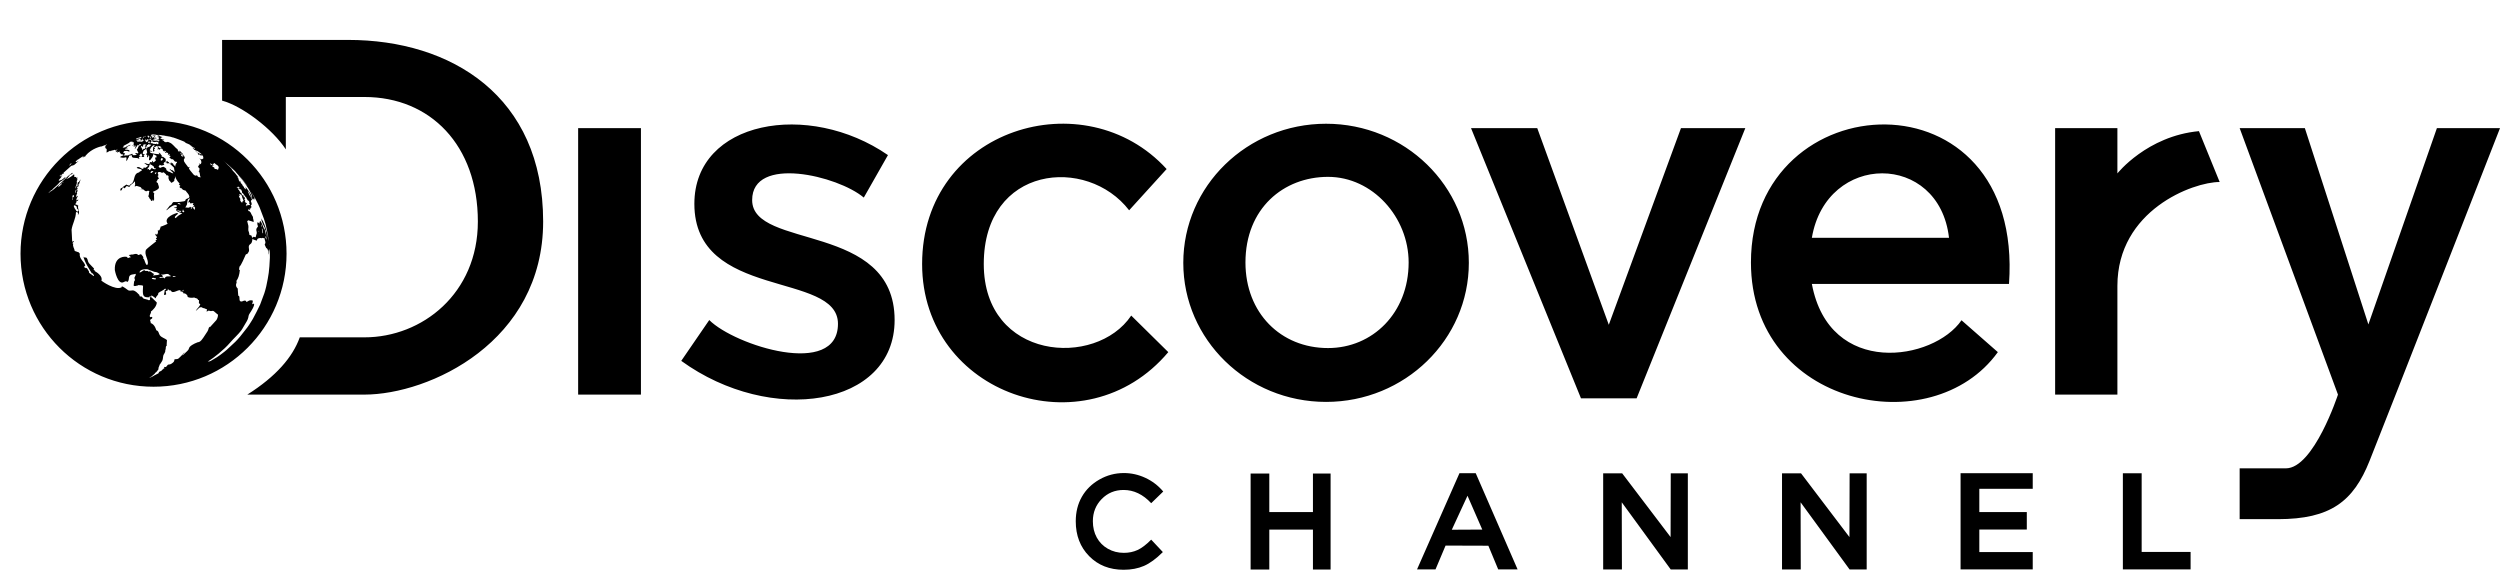 <?xml version="1.0" standalone="no"?><!DOCTYPE svg PUBLIC "-//W3C//DTD SVG 1.1//EN" "http://www.w3.org/Graphics/SVG/1.1/DTD/svg11.dtd"><svg width="100%" height="100%" viewBox="0 0 215 50" version="1.1" xmlns="http://www.w3.org/2000/svg" xmlns:xlink="http://www.w3.org/1999/xlink" xml:space="preserve" style="fill-rule:evenodd;clip-rule:evenodd;stroke-linejoin:round;stroke-miterlimit:1.414;"><g id="Customers"><path id="Discovery Channel" d="M96.626,42.137c-0.743,0 -1.368,0.259 -1.877,0.776c-0.508,0.517 -0.763,1.154 -0.763,1.912c0,0.528 0.113,0.997 0.338,1.406c0.226,0.409 0.544,0.731 0.956,0.964c0.412,0.233 0.869,0.35 1.373,0.35c0.429,0 0.821,-0.082 1.177,-0.245c0.355,-0.163 0.746,-0.46 1.172,-0.891l1.003,1.068c-0.574,0.573 -1.116,0.97 -1.626,1.191c-0.51,0.221 -1.093,0.332 -1.748,0.332c-1.207,0 -2.195,-0.39 -2.964,-1.171c-0.769,-0.78 -1.153,-1.781 -1.153,-3.001c0,-0.79 0.175,-1.492 0.525,-2.105c0.35,-0.614 0.852,-1.107 1.504,-1.481c0.653,-0.373 1.356,-0.56 2.11,-0.56c0.64,0 1.257,0.138 1.85,0.414c0.593,0.275 1.104,0.667 1.534,1.175l-1.035,1.003c-0.704,-0.758 -1.496,-1.137 -2.376,-1.137ZM109.16,48.98l-1.607,0l0,-8.255l1.607,0l0,3.314l3.753,0l0,-3.314l1.518,0l0,8.255l-1.518,0l0,-3.437l-3.753,0l0,3.437ZM154.866,48.976l-1.612,0l0,-8.269l1.636,0l4.162,5.481l0.015,-5.481l1.468,0l0,8.269l-1.468,0l-4.215,-5.779l0.014,5.779ZM139.485,48.976l-1.612,0l0,-8.269l1.635,0l4.163,5.481l0.014,-5.481l1.469,0l0,8.269l-1.469,0l-4.214,-5.779l0.014,5.779ZM188.392,48.969l-5.825,0l0,-8.266l1.616,0l0,6.766l4.209,0l0,1.5ZM174.815,48.969l-6.206,0l0,-8.275l6.206,0l0,1.343l-4.594,0l0,2.002l4.084,0l0,1.504l-4.084,0l0,1.935l4.594,0l0,1.491ZM130.512,48.967l-1.667,0l-0.846,-2.035l-3.681,-0.012l-0.864,2.047l-1.589,0l3.649,-8.273l1.397,0l3.601,8.273ZM126.205,42.633l-1.35,2.924l2.62,-0.014l-1.27,-2.91ZM195.903,44.648l-3.293,0l0,-4.371c0,0 3.382,0 3.977,0c2.4,0 4.478,-6.341 4.478,-6.341l-8.455,-22.917l5.607,0l5.463,16.881l5.893,-16.881l5.427,0c0,0 -9.43,24.126 -11.213,28.6c-1.395,3.519 -3.375,5.024 -7.884,5.029ZM97.285,27.139c0.68,0.681 2.503,2.459 3.188,3.144c-7.147,8.49 -21.171,3.653 -21.171,-7.577c0,-11.687 14.024,-15.852 21.028,-8.168l-3.224,3.547c-3.619,-4.702 -12.502,-3.869 -12.502,4.621c0,8.275 9.636,8.974 12.681,4.433ZM155.82,24.416c1.505,8.07 10.478,6.619 12.87,3.126l3.125,2.741c-5.678,7.881 -21.234,4.657 -21.234,-7.711c0,-15.539 23.509,-16.721 22.193,1.844l-16.954,0ZM114.041,34.564c-6.781,0 -12.278,-5.356 -12.278,-11.961c0,-6.606 5.497,-11.961 12.278,-11.961c6.781,0 12.279,5.355 12.279,11.961c0,6.605 -5.498,11.961 -12.279,11.961ZM58.587,31.035l2.409,-3.511c2.185,2.186 11.069,5.015 11.069,0.323c0,-4.55 -12.35,-1.998 -12.35,-10.318c0,-7.164 9.824,-8.902 16.649,-4.191l-2.078,3.654c-2.221,-1.881 -9.601,-3.654 -9.601,0.215c0,4.281 12.252,1.863 12.252,10.317c0,7.46 -10.64,9.099 -18.35,3.511ZM140.748,34.259l-4.783,0l-9.457,-23.24l5.695,0l6.153,16.913l6.207,-16.913l5.534,0l-9.349,23.24ZM55.121,33.936l-5.401,0l0,-22.917l5.401,0l0,22.917ZM31.343,33.936l-10.075,0c2.471,-1.558 3.904,-3.224 4.513,-4.925c0,0 3.735,0 5.562,0c4.97,0 9.753,-3.779 9.753,-9.959c0,-6.556 -4.084,-10.711 -9.753,-10.711c-5.562,0 -6.762,0 -6.762,0c0,0 0,2.651 0,4.504c-1.137,-1.746 -3.75,-3.727 -5.481,-4.191l0,-5.221c0,0 8.925,0 10.846,0c8.839,0 16.765,4.818 16.765,15.619c0,10.36 -9.786,14.875 -15.368,14.884ZM182.096,33.936l-5.355,0l0,-22.917l5.355,0l0,3.895c0,0 2.544,-3.215 7.013,-3.636l1.782,4.374c-2.301,0 -8.795,2.433 -8.795,8.935l0,9.349ZM13.204,33.258c-6.318,0 -11.439,-5.121 -11.439,-11.439c0,-6.318 5.121,-11.439 11.439,-11.439c6.318,0 11.439,5.121 11.439,11.439c0,6.318 -5.121,11.439 -11.439,11.439ZM12.786,32.497c0.014,-0.002 0.025,-0.005 0.038,-0.009c-0.005,0 -0.01,0.001 -0.014,0.001c-0.007,0.004 -0.016,0.006 -0.024,0.008ZM12.689,25.567c-0.44,0 -0.425,-0.272 -0.386,-0.993c-0.131,-0.064 -0.274,-0.032 -0.411,-0.055c-0.037,0.005 -0.037,0.019 -0.037,0.036c-0.121,-0.003 -0.238,0.101 -0.362,0.01c0.038,-0.367 0.038,-0.367 0.066,-0.403c0.006,0.005 0.013,0.012 0.018,0.018l0.025,-0.164c-0.14,-0.174 0.136,-0.301 0.061,-0.469c-0.139,0.061 -0.301,0.032 -0.436,0.109c-0.233,0.133 -0.053,0.462 -0.284,0.596c-0.045,-0.05 -0.1,-0.112 -0.277,-0.005c-0.547,0.333 -0.79,-1.008 -0.791,-1.023c-0.054,-1.266 0.966,-1.146 0.976,-1.144c0.085,0.013 0.107,0.054 0.143,0.121c0.209,-0.086 0.209,-0.086 0.269,-0.059c-0.007,-0.025 -0.007,-0.025 -0.181,-0.205c0.009,-0.01 0.02,-0.021 0.029,-0.03c0.015,0.009 0.034,0.019 0.049,0.027c0.035,-0.014 0.081,-0.033 0.116,-0.047c0.202,0.052 0.428,-0.173 0.615,0.049c0.071,-0.024 0.165,-0.055 0.235,-0.078c0.23,0.26 0.23,0.26 0.167,0.398c0.018,-0.005 0.041,-0.014 0.059,-0.019c0.103,0.175 0.122,0.392 0.256,0.553c0.026,-0.019 0.066,-0.039 0.098,-0.047c0.094,-0.436 -0.32,-0.807 -0.16,-1.253c0.027,-0.072 0.871,-0.727 0.878,-0.73c-0.003,-0.017 -0.006,-0.041 -0.009,-0.058c-0.016,-0.005 -0.038,-0.014 -0.055,-0.02c0.011,-0.012 0.024,-0.029 0.035,-0.041c0.031,0.008 0.075,0.009 0.106,0.002c-0.03,-0.045 -0.069,-0.106 -0.098,-0.152l0.068,-0.047c0.01,-0.014 0.023,-0.033 0.032,-0.045c-0.026,-0.083 -0.1,-0.129 -0.149,-0.196c0.008,-0.035 0.03,-0.08 0.055,-0.106c0.025,0.032 0.057,0.074 0.081,0.105c0.127,-0.133 0.096,-0.301 0.077,-0.4c0.033,0.011 0.078,0.021 0.114,0.022c0.089,-0.103 0.102,-0.24 0.154,-0.361c0.014,0.004 0.033,0.011 0.046,0.015c0.178,-0.082 0.371,-0.13 0.538,-0.238c-0.42,-0.57 0.777,-0.921 0.792,-0.921c0.038,-0.001 0.082,0.033 0.112,0.055c-0.334,0.286 -0.334,0.286 -0.217,0.392c0.214,-0.219 0.214,-0.219 0.569,-0.414c-0.541,-0.174 -0.601,-0.237 -0.454,-0.48c-0.173,0.043 -0.173,0.043 -0.23,-0.018c0.012,-0.01 0.029,-0.025 0.041,-0.036l0.012,0.002c0.016,0.006 0.035,0.015 0.05,0.022c0.083,-0.038 0.09,-0.041 0.136,-0.123c-0.167,-0.252 -0.588,0.102 -0.896,0.362c-0.008,-0.005 -0.019,-0.013 -0.027,-0.018l0.303,-0.387c0.205,-0.006 0.172,-0.349 0.404,-0.3c0.193,0.039 0.825,-0.066 0.83,-0.067c0.029,-0.01 0.062,-0.035 0.09,-0.051c0.001,-0.231 0.408,-0.15 0.346,-0.387c-0.05,-0.197 -0.224,-0.312 -0.319,-0.48c-0.076,0.005 -0.132,-0.052 -0.204,-0.062c-0.262,-0.01 -0.527,-0.02 -0.795,-0.029c0.267,0.008 0.531,0.017 0.791,0.026c-0.084,-0.054 -0.108,-0.079 -0.112,-0.139c-0.084,0.06 -0.134,-0.057 -0.204,-0.08c0.025,-0.025 0.002,-0.053 0.006,-0.079c0.016,-0.002 0.016,-0.002 0.04,0.001c0.036,-0.059 0.036,-0.059 -0.105,-0.168c0.008,-0.01 0.02,-0.025 0.03,-0.036c0.016,-0.003 0.016,-0.003 0.036,0.013c-0.001,-0.02 -0.005,-0.044 -0.011,-0.067c-0.188,-0.2 -0.282,-0.353 -0.361,-0.585c-0.009,-0.002 -0.02,-0.002 -0.031,-0.002c0.014,0.039 0.032,0.091 0,0.152c-0.014,0.025 -0.037,0.044 -0.046,0.073c-0.013,0.052 0.017,0.11 -0.019,0.159c-0.026,0.034 -0.026,0.034 -0.227,0.159c-0.086,-0.047 -0.101,-0.164 -0.196,-0.202c-0.016,-0.072 -0.054,-0.137 -0.067,-0.209c-0.011,-0.063 0.035,-0.125 -0.001,-0.187c-0.048,-0.083 -0.144,-0.027 -0.206,-0.072c0.004,-0.02 0.008,-0.046 0.011,-0.065c-0.092,-0.045 -0.146,-0.134 -0.227,-0.193c-0.002,0.004 -0.004,0.011 -0.007,0.015c-0.015,0.025 -0.026,0.034 -0.052,0.039c-0.043,0.008 -0.084,-0.012 -0.127,-0.005c-0.044,-0.06 -0.267,-0.101 -0.304,0.008c-0.002,0.006 -0.003,0.01 -0.005,0.014c-0.004,0.029 0.006,0.056 0.036,0.119c0.043,0.09 0.016,0.108 -0.066,0.159c0.023,0.016 0.054,0.036 0.076,0.053c-0.047,0.075 0.076,0.118 0.038,0.193c-0.149,-0.026 -0.097,0.2 -0.216,0.234c0.002,0.015 0.002,0.015 0.143,0.13c0.011,0.126 0.09,0.235 0.09,0.364c0,0.046 0,0.066 -0.091,0.148c-0.121,0.094 -0.175,0.117 -0.435,0.228c0.039,0.043 0.09,0.101 0.128,0.144c-0.079,0.214 0.041,0.443 -0.051,0.654c-0.025,-0.027 -0.045,-0.077 -0.047,-0.113c-0.016,-0.007 -0.036,-0.014 -0.051,-0.02c-0.012,0.023 -0.012,0.043 -0.011,0.063c-0.004,0.017 -0.008,0.041 -0.012,0.058c-0.103,-0.001 -0.114,-0.002 -0.152,-0.139c-0.124,-0.046 -0.097,-0.206 -0.201,-0.267c0.096,-0.131 0.035,-0.301 0.104,-0.439c-0.037,-0.013 -0.087,-0.031 -0.125,-0.044c-0.17,0.095 -0.207,0.063 -0.412,-0.112c-0.463,-0.022 -0.474,-0.029 -0.039,-0.028c-0.04,-0.022 -0.063,-0.031 -0.104,-0.038c-0.03,-0.084 -0.038,-0.108 -0.112,-0.138c-0.009,-0.004 -0.296,-0.091 -0.297,-0.092c-0.029,-0.004 -0.064,0.013 -0.082,0.021c-0.056,0.028 -0.076,0.03 -0.112,-0.002c0.123,-0.111 0.007,-0.254 0.049,-0.374c-0.069,-0.004 -0.069,-0.004 -0.076,-0.015c-0.007,0.021 -0.017,0.051 -0.025,0.072c-0.11,0.135 -0.315,0.18 -0.364,0.374c-0.099,0.03 -0.167,-0.057 -0.256,-0.069c-0.054,0.079 -0.13,0.139 -0.195,0.207c-0.017,-0.024 -0.05,-0.041 -0.053,-0.076c-0.014,0 -0.027,0 -0.041,0.001c-0.055,0.027 -0.074,0.053 -0.103,0.136c-0.049,0.128 -0.084,0.137 -0.172,0.102c0.018,-0.028 0.045,-0.134 0.043,-0.148c0.067,-0.065 0.19,-0.054 0.226,-0.163c0.009,0.001 0.009,0.001 0.288,-0.192c0.006,0.014 0.013,0.031 0.019,0.046c0.101,0.013 0.117,0.015 0.193,0.066c0.072,-0.037 0.096,-0.129 0.178,-0.154l0.003,0c0.376,-0.227 0.129,-0.88 0.676,-0.992c0.053,-0.105 0.197,-0.093 0.253,-0.197c-0.105,-0.171 -0.348,-0.06 -0.456,-0.222c0.221,-0.152 0.362,0.125 0.557,0.12c0.014,-0.034 0.031,-0.078 0.041,-0.113c0.014,-0.007 0.033,-0.018 0.048,-0.025c0.068,0.082 0.068,0.082 0.364,-0.153c-0.151,-0.009 -0.231,-0.134 -0.348,-0.2c0.004,-0.005 0.01,-0.013 0.014,-0.018c0.147,0.004 0.312,0.169 0.443,0.031c0.007,-0.006 0.012,-0.013 0.017,-0.019c-0.003,-0.015 -0.008,-0.037 -0.013,-0.052c0.01,-0.013 0.023,-0.031 0.032,-0.042c0.132,0.019 0.132,0.019 0.188,0.022c0,-0.037 -0.016,-0.088 -0.037,-0.117c0.016,-0.001 0.039,-0.003 0.055,-0.005c0.061,0.106 0.061,0.106 0.09,0.134c0.042,-0.035 0.097,-0.082 0.139,-0.118c0.015,-0.006 0.034,-0.014 0.049,-0.02c0.007,-0.021 0.007,-0.021 -0.067,-0.274c0.124,-0.019 0.124,-0.019 0.141,-0.029c-0.011,-0.023 -0.024,-0.051 -0.034,-0.073l0.055,-0.039c-0.101,-0.038 -0.181,-0.114 -0.28,-0.156c-0.047,0.026 -0.071,0.042 -0.049,0.144c-0.011,0.008 -0.024,0.021 -0.035,0.03c-0.001,0.015 0,0.029 0.001,0.043c-0.004,0.003 -0.004,0.003 -0.204,0.283c-0.004,-0.004 -0.009,-0.008 -0.013,-0.011l-0.067,0.042c-0.097,-0.136 0.085,-0.312 -0.064,-0.439c-0.009,0.011 -0.02,0.026 -0.029,0.038c0.002,0.015 0.006,0.035 0.009,0.05c-0.039,0.039 -0.086,0.067 -0.12,0.109c0.005,-0.074 0.014,-0.147 0.018,-0.221c-0.024,-0.017 -0.061,-0.034 -0.09,-0.044c-0.002,-0.039 -0.005,-0.087 0.087,-0.107c0.014,-0.124 -0.082,-0.389 -0.083,-0.391c-0.03,0.01 -0.068,0.032 -0.091,0.053c0.011,0.011 0.023,0.025 0.033,0.037c-0.012,0.012 -0.028,0.027 -0.039,0.039c-0.018,-0.008 -0.04,-0.018 -0.057,-0.026c-0.086,0.076 -0.132,0.219 -0.149,0.297c0.016,0.019 0.04,0.044 0.058,0.063c0.114,0.033 0.114,0.033 0.141,0.064c-0.013,0.007 -0.029,0.018 -0.042,0.027c-0.004,-0.009 -0.009,-0.02 -0.014,-0.028c-0.027,0.013 -0.056,0.047 -0.069,0.075c0.014,0.004 0.032,0.011 0.046,0.015c0.004,0.013 0.012,0.031 0.016,0.044c-0.039,0.063 -0.039,0.063 -0.447,0.032c-0.028,0.065 -0.028,0.065 0.03,0.147c-0.009,0.01 -0.023,0.023 -0.034,0.034c-0.175,-0.149 -0.428,-0.009 -0.603,-0.161c-0.007,-0.137 -0.007,-0.137 -0.016,-0.156c-0.001,0.001 -0.195,0.026 -0.247,0.063c0.005,0.032 0.006,0.077 0.007,0.11c-0.013,0.008 -0.032,0.018 -0.044,0.026l-0.008,0l-0.101,0.221c-0.039,0.021 -0.049,0.053 -0.058,0.085c-0.005,0.001 -0.011,0.001 -0.016,0.001c-0.035,-0.109 0.059,-0.225 -0.02,-0.33c-0.174,0.052 -0.322,0.069 -0.525,-0.006c0.024,-0.02 0.055,-0.047 0.078,-0.068c0.187,-0.071 0.187,-0.071 0.207,-0.091c-0.005,-0.028 -0.016,-0.064 -0.028,-0.091c-0.028,0.001 -0.066,0.013 -0.09,0.029c-0.062,-0.058 -0.138,-0.097 -0.195,-0.161c0.005,-0.027 0.013,-0.066 0.019,-0.094c-0.021,-0.008 -0.021,-0.008 -0.253,0.08c-0.003,-0.017 -0.005,-0.038 -0.006,-0.054c0.047,-0.027 0.08,-0.072 0.126,-0.099c-0.015,0.002 -0.015,0.002 -0.231,0.119c0.018,-0.12 0.12,-0.189 0.178,-0.286c-0.048,0.039 -0.112,0.089 -0.16,0.127c-0.017,0.004 -0.037,0.009 -0.053,0.012c-0.004,-0.013 -0.01,-0.029 -0.013,-0.042l-0.008,-0.021c-0.13,0.063 -0.287,0.045 -0.408,0.136c0.002,-0.015 0.004,-0.035 0.006,-0.05c-0.023,0.01 -0.054,0.022 -0.078,0.031c-0.008,0 -0.008,0 -0.221,0.124c-0.011,-0.008 -0.027,-0.019 -0.038,-0.026c0.038,-0.091 0.008,-0.187 0.023,-0.28c-0.086,-0.028 -0.086,-0.028 -0.104,-0.09c-0.013,-0.006 -0.029,-0.015 -0.042,-0.021c0.022,-0.019 0.053,-0.045 0.076,-0.064c-0.031,0.004 -0.072,0.018 -0.101,0.03c0.043,-0.076 0.043,-0.076 0.131,-0.121c-0.014,-0.003 -0.033,-0.008 -0.047,-0.013c-0.007,-0.007 0.024,-0.027 0.055,-0.048c-0.034,0.015 -0.079,0.036 -0.113,0.051c0,-0.007 0,-0.018 -0.001,-0.025l0.15,-0.053c0.009,-0.012 0.021,-0.026 0.029,-0.037c-0.001,0 -0.003,0 -0.005,-0.001c-0.163,0.076 -0.343,0.111 -0.502,0.199c0.003,-0.004 0.008,-0.009 0.009,-0.012c0.012,-0.006 0.028,-0.016 0.04,-0.024c-0.057,0.01 -0.853,0.164 -1.394,0.809c0,0.015 -0.001,0.034 -0.001,0.049c-0.02,0.012 -0.053,0.021 -0.076,0.017c-0.024,0.026 -0.058,0.056 -0.086,0.076c0.011,-0.014 0.023,-0.033 0.033,-0.047l-0.068,0.042c-0.016,0.003 -0.038,0.005 -0.054,0.006c0.003,-0.014 0.008,-0.033 0.01,-0.048c0.03,-0.014 0.068,-0.036 0.096,-0.051c-0.013,-0.005 -0.031,-0.01 -0.045,-0.014l-0.034,0.012l-0.017,0.022c-0.143,0.097 -0.294,0.182 -0.431,0.287l0.025,-0.038l-0.192,0.171c-0.01,0.009 -0.023,0.023 -0.032,0.034c0.015,0.001 0.036,0.002 0.052,0.003c0.005,0.014 0.012,0.032 0.017,0.046c0.07,-0.035 0.133,-0.08 0.201,-0.115c-0.012,0.026 -0.04,0.058 -0.064,0.075c-0.025,0.011 -0.026,0.011 -0.026,0.011l-0.145,0.138c-0.076,0.07 -0.157,0.143 -0.184,0.156c-0.013,-0.008 -0.031,-0.016 -0.044,-0.024c-0.034,0.018 -0.075,0.045 -0.104,0.07c-0.013,-0.006 -0.029,-0.015 -0.042,-0.021l-0.697,0.626l0.051,0l-0.059,0.083c-0.011,-0.009 -0.024,-0.022 -0.035,-0.03c-0.057,0.057 -0.057,0.057 -0.176,0.237c-0.012,0.014 -0.023,0.029 -0.033,0.044c0.07,-0.017 0.088,-0.02 0.193,-0.134c-0.157,0.215 -0.157,0.215 -0.36,0.438c0.028,-0.005 0.07,0.003 0.096,0.018c-0.002,0.016 -0.005,0.039 -0.006,0.055c0.021,-0.027 0.052,-0.063 0.074,-0.089c0.197,-0.005 0.274,-0.215 0.446,-0.262c-0.096,0.268 -0.404,0.297 -0.559,0.499c-0.183,0.239 -0.45,0.394 -0.634,0.633c-0.014,-0.002 -0.033,-0.003 -0.047,-0.006c-0.132,0.115 -0.237,0.249 -0.237,0.251c0.059,-0.027 0.059,-0.027 0.151,-0.132c0.196,0.003 1.53,-1.329 1.543,-1.342c0.041,-0.019 0.05,-0.03 0.057,-0.041c0.179,-0.147 0.202,-0.164 0.303,-0.236c0.008,0.011 0.019,0.028 0.027,0.04c-0.008,0.031 -0.034,0.07 -0.061,0.087l-0.043,0.005l-0.005,0l0,0.001l-0.002,0c-0.209,0.058 -0.223,0.301 -0.401,0.365c-0.017,0.02 -0.029,0.039 -0.042,0.058c0.348,-0.133 0.586,-0.348 0.716,-0.464c-0.011,0.03 -0.029,0.069 -0.048,0.095c0.009,0.027 0.034,0.059 0.058,0.073c-0.006,0.034 -0.029,0.078 -0.049,0.106c0.008,0.001 0.008,0.001 0.152,-0.007c0.018,0.026 0.046,0.057 0.068,0.078c0.03,-0.004 0.07,-0.012 0.098,-0.021c-0.013,0.063 -0.013,0.063 -0.09,0.11c0.001,0.003 0.002,0.009 0.003,0.013c0.011,0.01 0.028,0.025 0.039,0.036c0.014,-0.002 0.034,-0.004 0.048,-0.006c-0.026,0.043 -0.06,0.1 -0.087,0.143c0.065,0.249 -0.102,0.444 -0.152,0.667c0.074,-0.086 0.104,-0.197 0.168,-0.288c0.002,0.016 0.004,0.038 0.005,0.053l0.069,-0.058c0.057,-0.069 0.066,-0.079 0.081,-0.16c-0.045,0.053 -0.105,0.126 -0.15,0.179c0.022,-0.093 0.079,-0.175 0.074,-0.276c0.018,-0.011 0.043,-0.027 0.061,-0.039c0.002,0.014 0.004,0.032 0.005,0.047c0.055,-0.087 0.128,-0.201 0.183,-0.288l-0.326,0.957c-0.002,0.029 0.003,0.029 0.008,0.029c-0.005,0 -0.01,0 -0.016,0.002c0,0.008 0.003,0.015 0.007,0.022c0.003,-0.009 0.007,-0.016 0.009,-0.024c0.025,-0.017 0.057,-0.038 0.082,-0.056c0.008,0.013 -0.11,0.247 -0.11,0.248c0.015,0.005 0.035,0.014 0.05,0.019c-0.063,0.084 -0.055,0.197 -0.118,0.281c0.01,0.013 0.024,0.03 0.034,0.042c0.032,-0.027 0.074,-0.064 0.106,-0.09l0.01,0.124c-0.017,0.003 -0.041,0.007 -0.058,0.01c-0.051,0.226 -0.051,0.226 -0.08,0.24c0.015,0.005 0.034,0.014 0.049,0.02c0.052,-0.026 0.099,-0.059 0.153,-0.078c-0.018,0.029 -0.033,0.075 -0.032,0.11c-0.011,0.001 -0.026,0.001 -0.038,0.002c-0.111,0.047 -0.111,0.047 -0.117,0.188l-0.068,0.069c0.003,0.022 0.009,0.05 0.014,0.071c0.064,0.019 0.131,0.018 0.194,0.04c-0.015,0.01 -0.034,0.023 -0.049,0.032c0.011,0.015 0.05,0.014 0.091,0.011c-0.125,0.267 0.219,0.559 -0.043,0.819c0.038,-0.197 0.042,-0.213 -0.103,-0.264c-0.019,0.011 -0.043,0.027 -0.061,0.039c-0.007,0.526 -0.302,0.978 -0.375,1.486l0.054,1.048c0.006,-0.007 0.011,-0.015 0.016,-0.021c0.028,-0.017 0.066,-0.039 0.095,-0.055c0.011,0.015 0.026,0.034 0.037,0.048c-0.041,0.039 -0.096,0.091 -0.136,0.13l0.077,0.064c-0.074,0.229 0.112,0.402 0.127,0.612c0.02,-0.001 0.02,-0.001 0.29,0.103c0.037,0.004 0.037,0.004 0.038,0.004l0.108,0.118c-0.069,0.447 0.366,0.663 0.472,1.03c-0.024,0.031 -0.065,0.069 -0.102,0.086c0.011,0.015 0.025,0.034 0.035,0.049c-0.002,0.01 -0.006,0.027 -0.008,0.037c0.05,0.004 0.05,0.004 0.154,0.064c0.015,-0.011 0.035,-0.025 0.049,-0.036c0.208,0.321 0.208,0.321 0.19,0.404c0.109,0.119 0.264,0.179 0.377,0.293c0.017,-0.003 0.039,-0.005 0.057,-0.006c-0.011,-0.071 -0.011,-0.071 -0.115,-0.214c-0.021,-0.002 -0.051,-0.005 -0.072,-0.008c-0.008,-0.01 -0.738,-1.137 -0.706,-1.442c0.01,0.016 0.022,0.039 0.035,0.053c0.06,0.075 0.167,-0.008 0.228,0.066c0.11,0.133 0.087,0.325 0.201,0.457c0.139,0.159 0.293,0.304 0.437,0.459c-0.016,0.021 -0.038,0.05 -0.054,0.072c0.025,0.028 0.063,0.063 0.096,0.081c0.005,0.019 0.012,0.046 0.017,0.065c0.249,0.129 0.714,0.497 0.564,0.81c-0.011,0.023 1.224,0.9 1.752,0.573c0,-0.022 0,-0.05 0.001,-0.073c0.118,-0.006 0.513,0.307 0.518,0.31c0.171,0.139 0.378,-0.02 0.555,0.066c0.173,0.086 0.24,0.155 0.466,0.384c-0.008,0.019 -0.018,0.045 -0.027,0.064c0.033,0.024 0.079,0.051 0.116,0.068c0.021,-0.006 0.02,-0.034 0.02,-0.061c0.208,0.179 0.208,0.179 0.216,0.221c0.441,0.115 0.441,0.115 0.464,0.152c0.038,-0.006 0.084,-0.036 0.109,-0.064c-0.004,-0.054 -0.013,-0.125 -0.022,-0.177l0.006,-0.045l0.002,0l0.145,0.03l0.445,0.438c0,0.231 -0.177,0.453 -0.181,0.458c-0.029,0.022 -0.22,0.276 -0.322,0.318c0.056,0.169 -0.232,0.384 -0.027,0.495c0.116,-0.039 0.116,-0.039 0.119,-0.037c0.078,0.121 -0.025,0.172 -0.065,0.19c-0.195,0.096 -0.025,0.28 -0.023,0.281c-0.017,0.017 -0.038,0.039 -0.054,0.056c0.393,0.104 0.511,0.627 0.511,0.631c0.226,0.058 0.201,0.293 0.309,0.434c0.157,0.204 0.422,0.246 0.609,0.406c-0.028,0.409 -0.028,0.409 -0.022,0.492c-0.018,0.014 -0.042,0.032 -0.058,0.046c-0.041,0.109 0.004,0.235 -0.068,0.338c0.047,0.096 -0.1,0.324 -0.101,0.327c-0.117,0.154 -0.07,0.351 -0.132,0.52c-0.045,0.124 -0.134,0.222 -0.208,0.351l-0.016,0l-0.154,0.4c0.02,-0.004 0.043,-0.013 0.06,-0.024l0.004,0c-0.004,0.02 -0.016,0.046 -0.027,0.063c-0.016,0.009 -0.018,0.009 -0.022,0.009l-0.104,0.156c-0.048,0.044 -0.086,0.099 -0.136,0.14c0,-0.002 0.001,-0.005 0.001,-0.008c-0.009,0 -0.021,0 -0.031,-0.001c-0.006,0.008 -0.016,0.018 -0.022,0.027c0.002,0.009 0.006,0.023 0.008,0.033c-0.1,0.079 -0.182,0.178 -0.287,0.251c0.01,-0.003 0.024,-0.006 0.034,-0.009c-0.022,0.018 -0.057,0.033 -0.082,0.04c-0.017,0.009 -0.04,0.022 -0.058,0.03c-0.022,0.004 -0.024,0.005 -0.028,0.006c-0.015,0.011 -0.036,0.023 -0.053,0.031c0.016,-0.002 0.032,-0.009 0.048,-0.014l0.018,-0.002l0.005,-0.001c0.003,-0.001 0.007,-0.003 0.01,-0.004c0.001,0 0.001,0 0.002,-0.002c0.001,0 0.002,0 0.003,-0.001c0.009,-0.003 0.019,-0.006 0.027,-0.011c0.022,-0.007 0.044,-0.017 0.065,-0.025c0.01,-0.003 0.019,-0.007 0.029,-0.01c-0.033,0.016 -0.05,0.025 -0.078,0.035c0.011,-0.003 0.02,-0.007 0.031,-0.009c-0.02,0.014 -0.052,0.02 -0.075,0.028c0.004,0 0.006,0 0.009,0.001c-0.043,0.017 -0.09,0.024 -0.134,0.038c0.017,-0.004 0.034,-0.008 0.051,-0.011l-0.031,0.01l-0.001,0l-0.013,0.006c0.011,-0.003 0.023,-0.007 0.035,-0.009l0.003,0l0.085,-0.019c0.015,-0.004 0.029,-0.005 0.044,-0.01c0.002,0 0.005,-0.001 0.007,-0.002l-0.005,0c0,0 0.008,-0.016 0.062,-0.038c0.059,-0.026 0.065,-0.029 0.08,-0.039c-0.002,-0.001 -0.002,-0.002 -0.004,-0.003c0.009,-0.004 0.019,-0.004 0.027,-0.009c0.041,-0.021 0.076,-0.052 0.116,-0.073c0.106,-0.057 0.218,-0.103 0.323,-0.163c0.031,-0.016 0.056,-0.042 0.084,-0.065c-0.016,-0.002 -0.022,0 -0.037,0.006c0.006,-0.012 0.009,-0.026 0.012,-0.038c0.022,-0.033 0.031,-0.047 0.097,-0.082c0.033,-0.028 0.065,-0.055 0.097,-0.083c-0.029,0.027 -0.059,0.053 -0.089,0.078c0.031,-0.011 0.065,-0.015 0.092,-0.034c0.041,-0.025 0.053,-0.042 0.067,-0.065c0.042,-0.066 0.101,-0.087 0.106,-0.086c0.01,-0.012 0.015,-0.027 0.026,-0.038c0.011,-0.009 0.019,-0.012 0.034,-0.019c-0.012,0.033 -0.012,0.033 -0.018,0.039c0.003,-0.003 0.009,-0.006 0.013,-0.008c0.006,-0.002 0.015,-0.006 0.02,-0.009c0.034,-0.02 0.04,-0.04 0.046,-0.069c-0.018,0.012 -0.042,0.027 -0.06,0.038c-0.017,0.003 -0.019,0.001 -0.022,-0.003c0,-0.007 0.003,-0.012 0.027,-0.038c0.032,-0.035 0.039,-0.046 0.034,-0.057c0.008,-0.01 0.02,-0.024 0.031,-0.034c0.005,-0.004 0.013,-0.009 0.02,-0.014c0.14,0.111 0.184,-0.185 0.325,-0.195l0.025,0.001c0.132,0.003 0.283,-0.088 0.465,-0.278c-0.007,0.004 -0.016,0.008 -0.024,0.011c-0.007,-0.002 -0.017,-0.006 -0.023,-0.009c0.066,-0.087 0.066,-0.087 0.063,-0.177c0.112,-0.02 0.234,0.012 0.336,-0.058c0.004,-0.003 0.329,-0.293 0.494,-0.515c0.006,0 0.013,0 0.019,0c0.004,0.015 0.004,0.015 -0.183,0.238c0.023,-0.011 0.053,-0.025 0.075,-0.035c0.136,-0.151 0.306,-0.266 0.435,-0.423c0.067,-0.082 0.067,-0.198 0.141,-0.277c0.215,-0.229 0.675,-0.391 0.678,-0.391c0.141,-0.018 0.234,-0.03 0.476,-0.383c0.412,-0.609 0.412,-0.609 0.457,-0.79c0.023,-0.093 0.046,-0.115 0.101,-0.168c0.009,0.014 0.012,0.039 0.009,0.055l0.569,-0.627c0.122,-0.201 0.133,-0.367 0.139,-0.467c-0.024,0.002 -0.024,0.002 -0.352,-0.281c-0.027,-0.019 -0.059,-0.038 -0.113,-0.041l-0.149,0.022l-0.008,0c-0.062,-0.006 -0.119,-0.036 -0.184,-0.039c-0.031,0.001 -0.048,0.006 -0.075,0.021c-0.04,0.028 -0.051,0.04 -0.091,0.096c-0.007,-0.045 -0.007,-0.045 0.002,-0.088c-0.164,-0.019 -0.162,-0.024 0.004,-0.013c0.018,-0.067 0.023,-0.084 0.021,-0.126c-0.094,-0.016 -0.17,-0.08 -0.261,-0.103c-0.027,-0.006 -0.055,0.001 -0.081,-0.008c-0.016,-0.006 -0.028,-0.01 -0.077,-0.043c-0.04,-0.026 -0.061,-0.032 -0.079,-0.032c-0.004,0 -0.011,0 -0.014,0.001c-0.002,0 -0.005,0.001 -0.008,0.002c-0.04,0.007 -0.085,-0.002 -0.123,0.023c-0.097,0.064 -0.164,0.161 -0.251,0.236c-0.014,0.009 -0.035,0.022 -0.05,0.031c0.001,-0.009 0.001,-0.02 0.001,-0.028c-0.079,-0.008 -0.077,-0.01 0.004,-0.006c0.1,-0.164 0.262,-0.283 0.341,-0.463c0.005,-0.011 0.009,-0.026 0.013,-0.037c-0.035,-0.035 -0.083,-0.08 -0.119,-0.115c-0.013,-0.079 0.027,-0.156 0.005,-0.234c-0.001,-0.004 -0.013,-0.039 -0.076,-0.027c-0.034,-0.186 -0.232,-0.136 -0.336,-0.219c-0.004,0 -0.009,0.001 -0.012,0.001c-0.03,0.008 -0.049,0.012 -0.082,0.017c-0.254,0.028 -0.379,-0.027 -0.469,-0.068c-0.001,-0.027 -0.003,-0.061 -0.004,-0.087c-0.091,-0.148 -0.182,-0.232 -0.373,-0.22c0.006,-0.011 0.016,-0.025 0.022,-0.036c-0.077,-0.085 -0.108,-0.111 -0.29,-0.15c0.007,-0.016 0.016,-0.04 0.023,-0.056c0.017,-0.003 0.041,-0.006 0.058,-0.008c-0.295,-0.125 -0.707,0.376 -0.885,-0.001c-0.152,-0.001 -0.152,-0.001 -0.251,-0.146c-0.01,0.034 -0.005,0.084 0.009,0.115c-0.05,0.063 -0.137,0.06 -0.196,0.108c0.035,0.233 0.035,0.233 0.044,0.248c-0.068,0.065 -0.085,0.066 -0.147,0.07c-0.012,-0.014 -0.028,-0.031 -0.04,-0.044c0.06,-0.297 0.06,-0.297 0.05,-0.347c0.046,-0.041 0.101,-0.07 0.138,-0.121c-0.028,-0.016 -0.07,-0.03 -0.102,-0.033c-0.166,0.168 -0.401,0.23 -0.58,0.376c0.039,0.203 -0.23,0.265 -0.209,0.46c-0.351,-0.262 -0.351,-0.262 -0.429,-0.214c0.02,0.03 0.048,0.068 0.075,0.092c-0.062,-0.016 -0.119,-0.044 -0.179,-0.065c-0.003,0.015 -0.006,0.038 -0.008,0.055c-0.022,0.012 -0.052,0.028 -0.075,0.04c-0.016,-0.002 -0.038,-0.004 -0.055,-0.005l-0.039,0ZM23.208,21.815c-0.001,-0.025 -0.003,-0.055 -0.004,-0.079l-0.005,-0.02l0,-0.001l-0.007,-0.101l-0.005,-0.016l0,-0.001l-0.026,-0.16c-0.137,0.147 -0.004,0.313 -0.033,0.468c-0.077,-0.183 -0.033,-0.406 -0.188,-0.562c-0.012,0 -0.027,0.001 -0.038,0.002c-0.128,-0.274 -0.128,-0.274 -0.138,-0.332c0.15,-0.173 -0.019,-0.343 -0.007,-0.515c-0.022,-0.006 -0.053,-0.016 -0.076,-0.024c-0.066,0.009 -0.067,0.009 -0.105,-0.02c-0.037,0.01 -0.068,0.031 -0.105,0.038c-0.01,-0.009 -0.021,-0.021 -0.03,-0.028c-0.291,0.018 -0.307,0.068 -0.362,0.235c-0.327,-0.111 -0.327,-0.111 -0.363,-0.177c-0.041,0.37 -0.104,0.413 -0.191,0.473c-0.248,0.168 -0.05,0.421 -0.12,0.623c0,0.002 -0.061,0.132 -0.149,0.231c-0.094,0.004 -0.113,0.006 -0.174,0.164c-0.003,0.008 -0.365,0.859 -0.475,0.9c-0.025,0.06 -0.053,0.233 -0.043,0.281c0.018,0.012 0.044,0.027 0.063,0.038c-0.045,0.436 -0.131,0.701 -0.308,0.947c0.05,0.058 0.051,0.077 0.008,0.192c-0.084,0.228 0.023,0.345 0.126,0.458c-0.01,0.024 -0.01,0.024 0.038,0.608c0.018,0.003 0.043,0.006 0.061,0.01c0.101,0.147 -0.043,0.484 0.205,0.484c0.108,0 0.195,-0.091 0.308,-0.081c0.08,0.008 0.094,0.035 0.139,0.123c0.034,-0.01 0.034,-0.01 0.251,-0.143c0.009,0.005 0.022,0.014 0.03,0.02c0.01,-0.007 0.022,-0.018 0.032,-0.025c0.006,0.002 0.006,0.002 0.189,0.003c0.093,0.113 -0.025,0.218 -0.013,0.328c0.03,0.005 0.03,0.005 0.152,-0.048c0.087,0.168 -0.288,0.72 -0.331,0.783c-0.092,0.133 -0.106,0.176 -0.135,0.269c0.003,0 0,0.004 0,0.005c0,0.002 -0.021,0.233 -0.146,0.445c-0.445,0.758 -0.445,0.758 -0.495,0.823c-0.284,0.364 -0.636,0.665 -0.934,1.016c-0.572,0.672 -1.499,1.371 -1.771,1.535c-0.076,0.046 -0.129,0.08 -0.163,0.119c0.048,-0.003 0.089,-0.026 0.134,-0.035c-0.007,0.011 -0.019,0.023 -0.029,0.031c0.051,-0.021 0.119,-0.05 0.169,-0.072c0.361,-0.204 0.621,-0.353 1.143,-0.767l0.205,-0.17c0.793,-0.724 0.793,-0.724 1.155,-1.141c0.663,-0.827 0.676,-0.843 0.966,-1.306l0.138,-0.226c0.195,-0.362 0.449,-0.85 0.621,-1.224c0.391,-1.026 0.391,-1.026 0.527,-1.571c0.206,-0.997 0.258,-1.278 0.312,-2.47l-0.003,-0.328l0,-0.009ZM114.211,15.21c-3.828,0 -7.102,2.713 -7.102,7.362c0,4.343 3.036,7.361 7.102,7.361c3.828,0 6.932,-3.018 6.932,-7.361c0,-3.896 -3.104,-7.362 -6.932,-7.362ZM15.774,24.923l-0.001,0c-0.058,0.014 -0.072,0.056 -0.078,0.115c-0.001,0 -0.001,0.002 -0.001,0.003c0,0.003 -0.001,0.006 -0.001,0.009c0.03,0.005 0.069,0.003 0.077,-0.043c0.002,-0.015 0.002,-0.032 0.001,-0.046l0.003,-0.038ZM13.051,23.984c0.084,0.005 0.162,0.04 0.245,0.045c0.064,0.004 0.099,-0.013 0.12,-0.022c0.001,-0.003 0.001,-0.008 0.001,-0.011c0.001,-0.029 0.002,-0.043 -0.026,-0.056l-0.004,0c-0.035,0.001 -0.08,-0.013 -0.097,-0.019c-0.097,-0.032 -0.114,-0.031 -0.144,-0.03c-0.055,0.011 -0.073,0.037 -0.095,0.093ZM13.779,23.827c-0.047,0.002 -0.071,0.012 -0.089,0.02c0.129,0.149 0.344,-0.073 0.466,0.108c0.035,-0.073 0.066,-0.135 0.145,-0.165c0.121,-0.046 0.25,-0.002 0.372,-0.032c0.008,-0.002 0.019,-0.005 0.026,-0.007c-0.02,-0.022 -0.046,-0.052 -0.066,-0.073c-0.014,-0.001 -0.027,-0.001 -0.04,-0.001c-0.052,-0.07 -0.101,-0.122 -0.246,-0.121c-0.171,0.011 -0.336,0.104 -0.513,0.038c0.006,0.006 0.013,0.014 0.02,0.02c0.117,0.043 0.157,0.11 0.129,0.219c-0.069,0.002 -0.137,-0.009 -0.204,-0.006ZM15.096,23.742c-0.058,0.021 -0.113,-0.01 -0.169,-0.01c-0.043,0.002 -0.066,0.022 -0.081,0.07c0.027,-0.001 0.08,0.002 0.086,0.002c0.068,0.006 0.105,0.003 0.16,-0.015c0.002,-0.015 0.003,-0.031 0.004,-0.047ZM13.262,23.557c-0.027,0.036 -0.063,0.082 -0.091,0.117l0.027,0.029c0.155,-0.068 0.335,-0.01 0.487,-0.096c0.018,-0.011 0.039,-0.03 0.057,-0.042c-0.082,-0.047 -0.151,-0.114 -0.241,-0.147c-0.081,-0.029 -0.169,-0.022 -0.251,-0.046c-0.096,-0.028 -0.181,-0.085 -0.281,-0.104c-0.122,-0.025 -0.22,-0.118 -0.35,-0.119c-0.519,0.002 -0.579,0.15 -0.632,0.281c0.183,0.013 0.274,-0.196 0.456,-0.19c0.056,0.153 0.262,-0.029 0.322,0.123c0.229,-0.107 0.313,0.177 0.497,0.194ZM23.14,20.959c-0.003,-0.003 -0.003,-0.003 -0.004,-0.002c0.001,0.016 0.002,0.032 0.005,0.048c0.005,0.011 0.008,0.023 0.012,0.036c0.004,0.013 0.006,0.016 0.007,0.017c0.001,-0.001 0.001,-0.002 0.001,-0.011c-0.001,-0.01 -0.012,-0.075 -0.021,-0.088ZM21.691,16.638l-0.09,-0.134c0.013,0.041 0.274,0.488 0.276,0.49c0.021,0.04 0.032,0.084 0.048,0.126c-0.009,-0.012 -0.021,-0.028 -0.03,-0.041c0.003,0.009 0.007,0.022 0.011,0.03l-0.053,-0.087c-0.005,0.054 0.044,0.107 -0.001,0.161c-0.013,-0.015 -0.02,-0.028 -0.025,-0.04c-0.006,-0.002 -0.011,-0.003 -0.016,-0.005c-0.01,-0.014 -0.01,-0.014 -0.049,-0.088c0.001,0.026 0.002,0.06 0.003,0.087c-0.004,0.003 -0.011,0.008 -0.015,0.011c-0.079,-0.075 -0.207,-0.282 -0.209,-0.284c-0.012,-0.022 -0.021,-0.037 -0.033,-0.06c0.006,-0.015 0.003,-0.03 -0.018,-0.084c-0.016,-0.043 -0.018,-0.052 -0.012,-0.058c0.004,0 0.005,0 0.01,0.003c-0.085,-0.069 -0.112,-0.178 -0.175,-0.262c0,0.001 -0.002,0.003 -0.002,0.004c-0.002,0.014 -0.001,0.023 0.014,0.07c0.016,0.056 0.015,0.067 0.007,0.077c0.017,0.014 0.039,0.033 0.055,0.047l0.012,0.039c-0.007,-0.001 -0.007,-0.001 -0.028,-0.027c0.029,0.059 0.067,0.138 0.095,0.197c0.017,0.015 0.026,0.024 0.041,0.045c0.064,0.096 0.104,0.207 0.18,0.297c-0.006,0.01 -0.011,0.024 -0.012,0.036c-0.006,0 -0.015,-0.001 -0.021,-0.001c-0.005,-0.008 -0.013,-0.018 -0.018,-0.025c-0.018,0.043 -0.043,0.102 -0.061,0.146c0.021,0.053 0.076,0.202 0.076,0.202c-0.005,0.005 -0.01,0.011 -0.014,0.016c-0.005,-0.002 -0.013,-0.004 -0.019,-0.005c0.008,0.026 0.019,0.06 0.024,0.087c-0.005,0.007 -0.012,0.018 -0.017,0.025c-0.019,0 -0.046,0.003 -0.063,0.01c0.014,0.033 0.034,0.076 0.049,0.109c0.021,0.062 0.021,0.062 0.004,0.093c-0.014,0.004 -0.035,0.011 -0.049,0.017c0.016,0.036 0.016,0.036 0.022,0.067c-0.006,0.005 -0.012,0.01 -0.019,0.014c-0.025,-0.011 -0.025,-0.011 -0.101,-0.059c0.007,0.014 0.016,0.031 0.022,0.045c0.023,0.071 0.023,0.076 0.017,0.11c-0.062,0.022 -0.11,-0.052 -0.174,-0.026c0.008,0.055 0.023,0.101 0.037,0.146c0.103,-0.049 0.129,0.099 0.201,0.135c0.036,0.136 0.126,0.243 0.187,0.365c-0.022,0.15 0.085,0.287 0.051,0.439c-0.107,-0.054 -0.107,-0.054 -0.475,-0.155c-0.002,0.044 -0.002,0.044 -0.078,0.061c0.094,0.347 0.094,0.347 0.105,0.416c0.026,0.171 -0.054,0.351 0.039,0.517c0.031,0.091 0.041,0.18 0.051,0.268l0.154,0.04c0.077,0.047 0.023,0.164 0.11,0.206c0.091,-0.098 0.091,-0.098 0.139,-0.081c0.112,0.041 0.123,0.046 0.144,0.003c0.006,-0.013 0.006,-0.033 0.007,-0.048c0.011,-0.099 0.072,-0.184 0.078,-0.285c0.008,-0.113 -0.06,-0.219 -0.037,-0.334c0.021,-0.1 0.107,-0.16 0.144,-0.25c-0.027,-0.055 -0.107,-0.242 -0.021,-0.353c0.117,0.098 0.117,0.098 0.137,0.14c0,-0.125 0.062,-0.236 0.064,-0.237c0.038,0.009 0.091,0.021 0.331,0.671c0.004,-0.005 0.009,-0.01 0.014,-0.014c0.049,0.043 0.051,0.045 0.191,0.679c0.005,0.026 0.01,0.052 0.017,0.08c-0.003,-0.187 -0.055,-0.368 -0.065,-0.554l0.001,0.002c-0.041,-0.086 -0.087,-0.169 -0.085,-0.269c-0.003,-0.006 -0.3,-0.534 -0.309,-0.798c0.007,0.002 0.017,0.005 0.024,0.008c0.024,0.054 0.026,0.117 0.059,0.169c-0.002,-0.031 -0.005,-0.072 -0.008,-0.103c0.158,0.31 0.376,0.735 0.551,1.81c0.005,0.015 0.006,0.017 0.008,0.018c-0.002,-0.037 -0.011,-0.074 -0.009,-0.112c-0.008,-0.042 -0.008,-0.042 -0.01,-0.087c-0.001,-0.022 -0.005,-0.047 -0.009,-0.073c-0.021,-0.08 -0.091,-0.441 -0.1,-0.487c0.006,0.018 0.011,0.035 0.017,0.054c-0.006,-0.04 -0.013,-0.092 -0.019,-0.13c0.002,0.002 0.004,0.004 0.005,0.007c0.03,0.149 0.065,0.332 0.111,0.563c-0.006,-0.046 -0.015,-0.093 -0.023,-0.138c0,-0.006 -0.001,-0.012 -0.003,-0.018c-0.001,-0.007 -0.002,-0.012 -0.003,-0.019c-0.003,-0.018 -0.006,-0.035 -0.009,-0.051c-0.002,-0.004 -0.002,-0.009 -0.002,-0.012c-0.049,-0.267 -0.059,-0.308 -0.071,-0.325c-0.112,-0.557 -0.141,-0.646 -0.276,-1.063c-0.381,-1.029 -0.381,-1.029 -0.631,-1.518l-0.127,-0.241c-0.003,-0.006 -0.006,-0.01 -0.009,-0.016c-0.069,-0.117 -0.148,-0.25 -0.229,-0.384l-0.001,-0.001l-0.01,-0.016ZM22.804,20.358c0.017,0.041 0.039,0.087 0.06,0.136c0.02,0.048 0.041,0.095 0.059,0.136c0.001,-0.016 0.002,-0.034 -0.003,-0.081c-0.008,-0.068 -0.023,-0.135 -0.03,-0.204c0,0.003 -0.003,0.003 -0.003,0.005c-0.027,0.015 -0.06,-0.023 -0.083,0.008ZM155.82,20.449l11.795,0c-0.851,-7.398 -10.541,-7.38 -11.795,0ZM22.517,19.687c0.002,0.028 0.014,0.053 0.018,0.08c0.01,0.055 0.014,0.112 0.022,0.167c0.014,0.096 0.03,0.129 0.045,0.156c-0.002,-0.027 -0.003,-0.039 0.001,-0.047c0.007,-0.002 0.01,0.009 0.017,0.006c0.006,-0.003 0.007,-0.015 0.007,-0.015c0,0 -0.011,-0.105 -0.029,-0.209c-0.021,-0.114 -0.041,-0.174 -0.06,-0.175c-0.015,0.004 -0.021,0.037 -0.021,0.037ZM22.243,19.848c0.003,0.02 0.004,0.047 0.005,0.067c0.012,0.002 0.024,0.005 0.035,0.008l0,-0.02c-0.002,-0.018 -0.008,-0.026 -0.01,-0.029c-0.007,-0.012 -0.021,-0.017 -0.03,-0.026ZM22.519,19.561c-0.015,-0.059 -0.011,-0.121 -0.022,-0.179c-0.009,-0.04 -0.022,-0.063 -0.03,-0.078c-0.006,0.012 -0.011,0.028 -0.016,0.039c0.016,0.053 0.019,0.108 0.036,0.161c0.01,0.034 0.02,0.047 0.032,0.057ZM15.788,18.104c0.003,-0.035 0.003,-0.035 -0.056,-0.094c-0.018,0.065 -0.041,0.151 -0.058,0.216c0.021,0 0.042,0.002 0.064,0.002c0.021,0.019 0.026,0.027 0.019,0.051c0.06,-0.061 0.06,-0.061 0.067,-0.066c0.011,-0.005 0.029,-0.009 0.054,0c0.001,0.001 0.002,0.003 0.004,0.003c-0.034,-0.029 -0.079,-0.066 -0.112,-0.095l0.018,-0.017ZM15.256,18.041c0.002,0.022 0.004,0.042 0.005,0.063c0.049,0.028 0.092,0.061 0.141,0.086c0.03,0.016 0.058,0.026 0.081,0.03c0.034,0.005 0.076,-0.001 0.094,-0.062c0.001,-0.007 0.003,-0.016 0.005,-0.022c-0.089,0.004 -0.248,-0.002 -0.326,-0.095ZM6.357,17.68c-0.017,0.074 -0.008,0.101 0.034,0.168c0.034,0.055 0.04,0.074 0.05,0.116c0.034,0.02 0.048,0.035 0.086,0.111c0.038,0.076 0.056,0.101 0.101,0.115c0.001,0 0.08,0.019 0.102,-0.057c0.012,-0.04 0.006,-0.064 0.003,-0.071c-0.003,-0.006 -0.005,-0.013 -0.009,-0.018c-0.025,-0.051 -0.085,-0.068 -0.109,-0.12c-0.011,-0.026 -0.008,-0.049 -0.007,-0.075c0.004,-0.05 -0.019,-0.08 -0.032,-0.098c-0.009,-0.012 -0.06,-0.071 -0.209,-0.099c-0.003,0.008 -0.006,0.02 -0.01,0.028ZM16.392,17.991c0.052,-0.017 0.059,-0.019 0.095,-0.063c0.04,-0.048 0.058,-0.108 0.092,-0.161c0.06,0.136 0.064,0.177 0.053,0.217c0.01,-0.014 0.023,-0.032 0.034,-0.046l0.047,0.093c0.095,0.008 0.018,-0.136 0.066,-0.191c0.002,-0.001 0.004,-0.003 0.007,-0.003c-0.004,-0.002 -0.006,-0.003 -0.008,-0.003l-0.054,-0.018c-0.002,-0.012 -0.002,-0.012 0.034,-0.066c-0.033,0.019 -0.077,0.044 -0.109,0.063c-0.055,-0.104 0.061,-0.154 0.083,-0.234c-0.016,0.018 -0.035,0.043 -0.05,0.061c-0.082,-0.004 -0.088,-0.004 -0.095,-0.05c-0.001,-0.012 0,-0.03 0.006,-0.041c0.017,-0.03 0.045,-0.05 0.062,-0.079c-0.106,-0.02 -0.209,0.035 -0.315,0.012c-0.03,-0.05 -0.028,-0.081 0.009,-0.104c-0.038,-0.021 -0.061,-0.015 -0.089,0.025c-0.019,0.029 -0.034,0.037 -0.065,0.006c0.036,-0.132 0.049,-0.177 0.12,-0.24c-0.025,-0.027 -0.03,-0.033 -0.026,-0.056c0.004,-0.03 0.039,-0.04 0.045,-0.069c-0.012,0.003 -0.028,0.007 -0.039,0.011c-0.047,0.022 -0.103,0.049 -0.149,0.156c-0.005,0.01 -0.011,0.025 -0.014,0.037c-0.003,0.011 -0.008,0.026 -0.012,0.038c-0.031,0.107 -0.011,0.224 -0.053,0.328c-0.036,0.086 -0.108,0.154 -0.117,0.252c0.123,-0.067 0.31,0.08 0.394,-0.092c0.028,0.029 0.028,0.029 0.027,0.044c0.035,0.008 0.082,0.019 0.119,0.026l-0.098,0.147ZM20.474,16.235c-0.001,0.01 -0.001,0.022 -0.002,0.031l0.102,0.105l-0.001,0.036l0.072,0.086c0.009,0.022 0.008,0.047 0.018,0.069c0.009,0.02 0.015,0.027 0.032,0.044c0.006,-0.01 0.015,-0.022 0.021,-0.033c0.042,0.048 0.058,0.079 0.076,0.141c0.007,0.026 0.014,0.053 0.021,0.08c0.019,0.002 0.025,0.002 0.038,0.02c-0.009,-0.07 0.063,-0.026 0.064,-0.026c0.004,0.008 0.007,0.016 0.012,0.024c0.004,0.031 0.006,0.047 0.034,0.091c0.018,0.029 0.049,0.045 0.069,0.072c0.065,0.089 0.01,0.149 -0.023,0.185c0.021,0.021 0.049,0.047 0.07,0.068c0.028,0.063 0.025,0.075 -0.002,0.087c-0.027,0.012 -0.026,0.029 0.005,0.094c0.007,-0.006 0.015,-0.015 0.022,-0.02c0.025,0.035 0.03,0.04 0.072,0.058c0.039,0.014 0.05,0.039 0.075,0.086c-0.073,-0.036 -0.088,0.071 -0.105,0.183c0.016,0.019 0.022,0.02 0.04,0.021c-0.012,-0.051 -0.02,-0.095 0.018,-0.072c0.075,0.043 0.075,0.043 0.077,0.043c0.005,-0.018 -0.003,-0.045 -0.021,-0.098c0.049,0.023 0.108,0.011 0.152,0.049c0,-0.013 0.001,-0.03 0.001,-0.044c0.018,0.012 0.043,0.011 0.057,0.031c0.009,-0.013 0.028,-0.013 0.035,-0.027c0.005,-0.013 0.003,-0.02 -0.003,-0.042c-0.034,-0.014 -0.055,-0.024 -0.063,-0.05c-0.013,-0.047 0.023,-0.091 0.011,-0.137c0,-0.002 -0.041,-0.135 -0.086,-0.133c-0.039,0.001 -0.057,-0.027 -0.057,-0.029c-0.029,-0.042 -0.042,-0.093 -0.075,-0.134c-0.046,-0.058 -0.055,-0.083 -0.057,-0.131c-0.068,-0.028 -0.101,-0.079 -0.19,-0.218c-0.062,-0.094 -0.111,-0.161 -0.166,-0.156c-0.003,-0.013 -0.007,-0.04 0.025,-0.029c-0.005,-0.007 -0.014,-0.017 -0.02,-0.024c-0.003,-0.063 -0.003,-0.063 -0.089,-0.245c-0.039,-0.007 -0.08,-0.013 -0.12,-0.019c-0.069,-0.077 -0.065,-0.088 -0.038,-0.097c0.031,-0.01 0.036,-0.026 -0.015,-0.101c-0.019,-0.003 -0.038,-0.006 -0.058,-0.009c-0.024,-0.013 -0.029,-0.013 -0.04,-0.013c-0.01,0.01 -0.007,0.022 0.022,0.085c0.036,0.077 0.041,0.1 0.028,0.118c-0.026,-0.005 -0.026,-0.005 -0.038,-0.02ZM15.275,17.461l-0.011,0c0.066,0.082 0.135,0.123 0.273,0.115l0.007,0c-0.006,-0.006 -0.013,-0.013 -0.019,-0.018c-0.038,-0.068 -0.09,-0.091 -0.212,-0.097l-0.032,0l-0.006,0ZM20.655,17.25c0.028,0.038 0.065,0.089 0.093,0.127c0.075,0.078 0.091,0.052 0.107,-0.023c0.014,-0.059 0.028,-0.096 0.094,-0.048c-0.011,-0.078 -0.019,-0.098 -0.1,-0.284c-0.01,-0.026 -0.045,-0.11 -0.041,-0.126c0.001,-0.005 0.001,-0.033 -0.007,-0.057c-0.01,-0.038 -0.106,-0.148 -0.144,-0.123c-0.005,-0.008 -0.01,-0.017 -0.016,-0.025c-0.016,-0.021 -0.022,-0.024 -0.026,-0.024c-0.006,0 -0.008,0.007 -0.009,0.019c-0.002,0.037 -0.004,0.063 -0.045,0.016c0.015,0.046 0.052,0.078 0.076,0.119c-0.021,0.03 -0.045,0.031 -0.103,0.005c0.067,0.198 0.067,0.198 0.124,0.246c0.012,0.156 0.012,0.156 -0.003,0.178ZM6.216,17.205c0.002,-0.006 0.002,-0.013 0.008,-0.033c0.008,-0.021 0.017,-0.043 0.025,-0.064c0.017,-0.049 0.008,-0.061 -0.012,-0.065c-0.001,0.002 -0.003,0.004 -0.005,0.005c-0.055,0.066 -0.039,0.138 -0.016,0.157ZM6.309,16.958c0.015,-0.017 0.043,-0.046 0.056,-0.073c0.018,-0.039 -0.001,-0.054 -0.027,-0.074c-0.025,-0.02 -0.032,-0.031 -0.038,-0.049c-0.002,0.001 -0.005,0.003 -0.007,0.005c-0.012,0.009 -0.036,0.028 -0.049,0.067c-0.017,0.055 -0.01,0.115 -0.028,0.17c0.028,-0.014 0.065,-0.031 0.093,-0.046ZM21.639,16.942c0.004,0.009 0.009,0.016 0.013,0.025c0.009,0.003 0.019,0.006 0.027,0.009c-0.003,-0.007 -0.006,-0.013 -0.009,-0.02c0.016,0.009 0.023,0.011 0.034,0.014l0.001,0c-0.012,-0.021 -0.029,-0.049 -0.042,-0.069l-0.1,-0.166c-0.005,-0.002 -0.009,-0.003 -0.015,-0.005c0.016,0.028 0.031,0.056 0.046,0.084l-0.036,-0.031l0.049,0.1l0.012,0.023c0.011,0.019 0.02,0.029 0.038,0.042c-0.006,-0.001 -0.012,-0.004 -0.018,-0.006ZM20.93,16.958c0.001,-0.003 0.003,-0.009 -0.005,-0.027c-0.004,-0.01 -0.014,-0.028 -0.014,-0.028c0,0 -0.007,-0.005 -0.017,-0.007c-0.006,0 -0.031,0 0.004,0.057c0.01,0.002 0.021,0.003 0.032,0.005ZM21.603,16.902c-0.005,-0.008 -0.009,-0.016 -0.013,-0.024c-0.004,-0.006 -0.007,-0.012 -0.009,-0.018c-0.046,-0.047 -0.046,-0.047 -0.05,-0.048c-0.002,0 -0.005,0.001 0.007,0.027c0.01,0.021 0.021,0.03 0.021,0.03c0.021,0.027 0.044,0.054 0.046,0.043c0,-0.003 -0.002,-0.01 -0.002,-0.01ZM19.892,14.485l0.001,0.001c0.102,0.221 0.315,0.355 0.44,0.559c0.041,0.058 0.081,0.105 0.119,0.153l-0.056,-0.098l0.021,0.021c0.046,0.057 0.055,0.072 0.095,0.145c-0.036,-0.029 -0.084,-0.07 -0.122,-0.101c0.044,0.061 0.065,0.138 0.125,0.188c0.002,0.005 0.007,0.011 0.009,0.015c-0.013,0.001 -0.013,0.001 -0.048,-0.017c0.015,0.014 0.034,0.033 0.049,0.048c0.024,0.023 0.026,0.023 0.039,0.051c-0.019,-0.007 -0.019,-0.007 -0.041,-0.033c0.002,0.005 0.005,0.011 0.006,0.016c-0.008,0.003 -0.022,0.003 -0.031,-0.001c0.031,0.073 0.09,0.126 0.126,0.196c0.005,0 0.011,0 0.016,0c0.005,-0.008 0.015,-0.017 0.023,-0.024c0.022,0.01 0.062,0.032 0.07,0.074c-0.019,0.008 -0.019,0.008 -0.075,-0.012c0.058,0.098 0.163,0.161 0.211,0.268c-0.005,-0.001 -0.014,-0.002 -0.02,-0.002c0.011,0.016 0.022,0.032 0.033,0.049c0.001,-0.002 0.003,-0.006 0.005,-0.009c0.041,0.042 0.073,0.091 0.11,0.135c-0.008,0.004 -0.018,0.01 -0.027,0.014l0.148,0.161l-0.02,-0.05l0.045,0.057l-0.001,-0.013c0.012,-0.015 0.012,-0.015 -0.033,-0.159c0.006,0.001 0.013,0.003 0.018,0.004c0,-0.005 -0.002,-0.012 -0.002,-0.017c0.124,0.116 0.446,0.607 0.461,0.636c0.052,0.112 0.07,0.128 0.08,0.135c0.003,-0.005 0.007,-0.012 0.009,-0.017c-0.234,-0.776 -1.41,-2.074 -1.422,-2.087c0.015,0.011 0.037,0.029 0.061,0.053c-0.046,-0.05 -0.097,-0.102 -0.149,-0.154c-0.241,-0.226 -0.555,-0.515 -0.819,-0.742c-0.009,-0.007 -0.017,-0.015 -0.026,-0.021c-0.002,-0.002 -0.004,-0.005 -0.006,-0.007l-0.054,-0.044c-0.048,-0.038 -0.076,-0.06 -0.115,-0.091c0.061,0.049 0.129,0.103 0.175,0.142c0.003,0.003 0.006,0.005 0.01,0.009c-0.006,-0.005 -0.012,-0.009 -0.016,-0.012c-0.005,-0.004 -0.01,-0.007 -0.015,-0.009c0.035,0.027 0.054,0.043 0.079,0.064c0.007,0.009 0.017,0.018 0.025,0.025c-0.007,-0.005 -0.016,-0.011 -0.024,-0.017c0.021,0.019 0.048,0.042 0.067,0.061l-0.082,-0.065c0.035,0.038 0.049,0.049 0.1,0.087l0.126,0.123c-0.016,-0.013 -0.032,-0.026 -0.047,-0.04c-0.011,-0.008 -0.013,-0.009 -0.016,-0.01c-0.008,-0.007 -0.02,-0.014 -0.03,-0.02c0.008,0.013 0.008,0.013 0.232,0.213c0.033,0.043 0.087,0.066 0.11,0.118l0.061,0.052l-0.007,0l0,-0.001l-0.001,0ZM21.546,16.477c-0.009,-0.015 -0.017,-0.029 -0.027,-0.043c0.019,0.048 0.074,0.137 0.12,0.206c-0.053,-0.095 -0.069,-0.124 -0.093,-0.163ZM21.691,16.638l0.002,0.002c-0.058,-0.098 -0.118,-0.196 -0.177,-0.289l0.175,0.287ZM6.461,16.619c0.02,-0.035 0.04,-0.072 0.053,-0.102c0.013,-0.034 0.013,-0.037 0.009,-0.047c-0.007,-0.02 0.013,-0.056 0.021,-0.072c0.01,-0.018 0.022,-0.037 0.03,-0.056c0.013,-0.03 0.002,-0.042 -0.038,-0.039c0,0.001 -0.001,0.003 -0.001,0.004c-0.014,0.031 -0.027,0.062 -0.04,0.094c-0.028,0.076 -0.038,0.118 -0.034,0.218ZM21.549,16.424l-0.047,-0.085c-0.007,-0.011 -0.016,-0.022 -0.023,-0.033c-0.002,-0.005 -0.004,-0.009 -0.009,-0.011c0.003,0.01 0.003,0.01 0.079,0.129ZM21.506,16.336c-0.043,-0.071 -0.087,-0.137 -0.128,-0.199c-0.003,-0.004 -0.006,-0.009 -0.009,-0.012c0.006,0.016 0.016,0.037 0.147,0.231l-0.01,-0.02ZM6.587,16.205l0.058,-0.059l0.027,0.039c0.005,-0.014 0.011,-0.028 0.015,-0.042c0.008,-0.032 0.021,-0.104 -0.023,-0.099c-0.007,0.001 -0.013,0.004 -0.024,0.009c-0.016,0.046 -0.036,0.107 -0.053,0.152ZM20.368,16.113c0.002,0.024 0.02,0.053 0.02,0.054c0.002,0.003 0.016,0.003 0.016,0.003c0.013,0 0.019,0 0.037,0.026c0.017,-0.013 0.01,-0.05 -0.006,-0.08c-0.014,-0.027 -0.031,-0.045 -0.039,-0.054c-0.002,0 -0.002,0.001 -0.002,0.001c-0.019,0.019 -0.028,0.027 -0.026,0.05ZM5.002,16.108c0.251,-0.216 0.251,-0.216 0.316,-0.288c0.004,-0.003 0.009,-0.01 0.012,-0.014c-0.006,-0.013 -0.016,-0.031 -0.022,-0.045l-0.049,0.054c0,-0.009 -0.005,-0.018 -0.003,-0.026c0.003,-0.01 0.005,-0.014 0.012,-0.023c-0.025,0.032 -0.059,0.077 -0.084,0.11l-0.024,-0.011c-0.015,0.005 -0.033,0.011 -0.06,0.04c-0.037,0.041 -0.065,0.089 -0.098,0.133c0.046,-0.012 0.03,0.031 0.03,0.032c-0.007,0.014 -0.023,0.022 -0.03,0.038ZM21.22,15.913c-0.145,-0.197 -0.392,-0.532 -0.771,-0.945c0.082,0.094 0.17,0.198 0.224,0.263c-0.003,-0.003 -0.005,-0.006 -0.009,-0.008l0.089,0.11l-0.008,-0.008c0.327,0.41 0.328,0.413 0.53,0.679c-0.006,-0.012 -0.015,-0.028 -0.023,-0.039c0.009,0.012 0.021,0.027 0.028,0.039c-0.019,-0.031 -0.04,-0.061 -0.06,-0.091ZM5.447,15.64l-0.005,0l-0.1,0.097c0.014,0.007 0.059,-0.014 0.107,-0.061l-0.002,-0.036ZM13.542,11.587l-0.006,0l0,0.001l-0.003,0l0.026,0.003l0.396,0.063l-0.007,0c-0.084,-0.015 -0.238,-0.038 -0.322,-0.05c0.12,0.02 0.123,0.021 0.153,0.027c-0.006,0 -0.012,0 -0.017,-0.001c0.006,0.002 0.015,0.004 0.024,0.005c-0.021,-0.003 -0.024,-0.003 -0.07,-0.011c0.026,0.007 0.035,0.009 0.055,0.015c-0.175,-0.036 -0.185,-0.038 -0.27,-0.049c0.016,0.003 0.051,0.012 0.177,0.044c-0.045,-0.007 -0.091,-0.019 -0.137,-0.027c0.048,0.014 0.097,0.026 0.145,0.043c0.008,0.01 0.03,0.016 0.051,0.023c-0.016,0 -0.038,-0.006 -0.053,-0.011c-0.022,-0.006 -0.026,-0.006 -0.028,-0.006c0.012,0.004 0.028,0.012 0.038,0.021c0.012,0.004 0.024,0.009 0.036,0.015c-0.012,-0.006 -0.024,-0.01 -0.036,-0.014l0,0.001c-0.002,0.004 -0.003,0.007 0.011,0.017c0.011,0.006 0.024,0.006 0.034,0.014c0.005,0.004 0.01,0.009 0.015,0.012l0.019,0.008c0.007,0 0.013,-0.002 0.02,-0.002c0.01,0 0.015,-0.001 0.019,-0.002c0.033,0.006 0.033,0.006 0.072,0.029c0.086,0.044 0.171,0.093 0.255,0.151c-0.084,-0.055 -0.168,-0.104 -0.254,-0.146l-0.004,0.004c0.025,0.023 0.058,0.032 0.08,0.056c0,0.002 -0.001,0.004 -0.001,0.006c-0.066,-0.01 -0.081,0.001 -0.102,0.017c-0.028,0.022 -0.035,0.024 -0.072,0.029c-0.001,0.014 -0.002,0.028 0.044,0.052c0.152,0.079 0.187,0.079 0.206,0.077c0.047,0 0.068,0.002 0.096,0.019c-0.028,0 -0.045,0.024 -0.07,0.029c-0.029,0.005 -0.056,-0.013 -0.085,-0.009c-0.001,0.001 -0.002,0.003 -0.003,0.005c0.005,0.017 0.02,0.037 0.046,0.058c0.001,-0.004 0.003,-0.01 0.005,-0.014l0.085,0.04l0.002,0.037c0.049,0.039 0.084,0.059 0.144,0.078c-0.002,-0.013 -0.004,-0.029 -0.007,-0.041c0.039,-0.012 0.059,0.029 0.093,0.033c0.03,0.003 0.036,-0.037 0.064,-0.038c0.005,0 0.012,0 0.017,0.001c0.052,0.009 0.098,0.037 0.147,0.055c0.299,0.109 0.438,0.413 0.694,0.574c0.027,0.142 0.157,0.263 0.158,0.264c0.008,-0.089 0.008,-0.101 -0.035,-0.158c0.068,0.053 0.088,0.065 0.163,0.098c-0.004,0.016 -0.011,0.039 -0.015,0.056c0.017,0.001 0.033,0.002 0.05,0.003c0.145,0.138 0.152,0.143 0.186,0.197c-0.013,0 -0.027,0 -0.04,-0.002c-0.065,-0.072 -0.065,-0.072 -0.265,-0.097c0.023,0.019 0.055,0.045 0.078,0.064c0.079,0.018 0.147,0.045 0.245,0.098c-0.001,0.005 -0.003,0.011 -0.004,0.015c0.084,0.051 0.078,0.149 0.117,0.223c-0.019,0.001 -0.019,0.001 -0.067,0.087c-0.008,0 -0.016,0.002 -0.024,0.002c0.023,0.068 -0.015,0.139 0.021,0.204c0.1,0.192 0.259,0.342 0.367,0.528c0.012,-0.033 0.026,-0.078 0.114,-0.048c-0.026,0.036 -0.08,0.097 -0.059,0.137c0.099,0.193 0.267,0.335 0.391,0.51c0.001,0.002 0.102,0.103 0.197,0.097c0.041,-0.003 0.072,-0.036 0.112,-0.036c0.014,0.021 0.014,0.021 0.021,0.082c0.021,0.011 0.031,0.012 0.042,0.012c0.06,0.117 0.179,0.048 0.264,0.085c-0.005,-0.006 -0.013,-0.011 -0.018,-0.016c-0.125,-0.142 -0.01,-0.37 -0.18,-0.495c0.003,-0.01 0.008,-0.021 0.012,-0.031c0.034,0.003 0.034,0.003 0.074,0.02c-0.015,-0.022 -0.034,-0.053 -0.043,-0.078c-0.019,-0.057 0.062,-0.077 0.047,-0.131c-0.016,-0.058 -0.084,-0.06 -0.112,-0.106c0.004,-0.005 0.01,-0.013 0.014,-0.017c0.006,0 0.015,0.001 0.021,0.002c-0.02,-0.041 -0.058,-0.07 -0.08,-0.111c0.088,0.017 0.065,-0.131 0.153,-0.111c-0.052,-0.126 -0.052,-0.126 -0.078,-0.157c0.064,0.042 0.075,0.054 0.108,0.108c0.205,-0.055 0.105,-0.399 -0.015,-0.468c-0.007,-0.004 -0.016,-0.008 -0.024,-0.012l0,-0.016c0.208,0.095 0.208,0.095 0.333,-0.02c-0.029,-0.076 -0.007,-0.164 -0.054,-0.236c-0.164,-0.011 -0.253,-0.024 -0.253,-0.024c0.001,-0.007 0.002,-0.016 0.002,-0.023c-0.043,-0.003 -0.085,-0.008 -0.129,-0.012c0.007,-0.03 0.01,-0.037 -0.076,-0.143c0.041,0.024 0.041,0.024 0.076,0.029c0.045,-0.112 -0.146,-0.088 -0.212,-0.144c-0.013,-0.012 -0.029,-0.028 -0.042,-0.04c0.2,0.035 0.331,0.204 0.515,0.271c-0.008,-0.015 -0.008,-0.015 -0.049,-0.064l0.006,-0.011l0.001,0l0.099,0.079c0.003,-0.004 0.007,-0.009 0.01,-0.013c-0.365,-0.279 -0.394,-0.288 -0.523,-0.33c0.002,0.008 0.004,0.017 0.005,0.024c-0.05,-0.016 -0.071,-0.069 -0.114,-0.095c-0.001,0.007 -0.003,0.015 -0.003,0.022c-0.032,-0.011 -0.073,-0.025 -0.099,-0.045c0.009,-0.003 0.019,-0.009 0.028,-0.012c0.001,-0.006 0.002,-0.015 0.003,-0.02c-0.022,-0.011 -0.052,-0.024 -0.075,-0.035c-0.021,-0.036 -0.021,-0.036 -0.037,-0.069c0.056,0.025 0.131,0.059 0.187,0.083c-0.006,-0.014 -0.006,-0.035 0,-0.049c-0.063,-0.056 -0.063,-0.056 -0.158,-0.077c-0.075,-0.04 -0.075,-0.04 -0.16,-0.11c0.026,-0.001 0.026,-0.001 0.168,0.06c-0.082,-0.064 -0.189,-0.08 -0.27,-0.145c0.025,0.004 0.025,0.004 0.066,0.026c-0.156,-0.142 -0.376,-0.159 -0.54,-0.283c0.038,0.006 0.073,0.021 0.112,0.026c-0.267,-0.144 -0.558,-0.228 -0.836,-0.343c-0.109,-0.041 -0.152,-0.057 -0.265,-0.09c0.006,0.004 0.014,0.008 0.019,0.011c-0.061,-0.011 -0.061,-0.011 -0.144,-0.037c0.006,0 0.015,0.001 0.021,0.001c-0.04,-0.018 -0.085,-0.022 -0.129,-0.034c0.006,0.001 0.015,0.001 0.02,0.001c-0.083,-0.026 -0.258,-0.061 -0.259,-0.061c-0.062,-0.012 -0.154,-0.028 -0.213,-0.035c0.039,0.008 0.078,0.015 0.117,0.023c-0.004,-0.001 -0.008,-0.001 -0.012,-0.001c0.136,0.029 0.166,0.039 0.32,0.089l-0.511,-0.118l-0.131,-0.017c0.037,0.006 0.072,0.015 0.108,0.024c-0.067,-0.012 -0.134,-0.026 -0.202,-0.039c0.013,0.001 0.031,0.003 0.045,0.003l-0.376,-0.039l-0.001,0l0.015,0.002l-0.004,0l0,0.001c0,0 0,-0.001 -0.001,-0.001l-0.003,0c-0.004,-0.001 -0.006,-0.001 -0.009,-0.001c-0.003,0 -0.006,0 -0.01,-0.001l0.006,0l0,-0.001ZM5.269,14.999c-0.002,0 -0.004,0.002 -0.006,0.002c-0.014,0.008 -0.024,0.018 -0.062,0.061c-0.026,0.029 -0.043,0.044 -0.051,0.043c-0.005,0.01 -0.011,0.024 -0.016,0.035c0.01,0.025 0.039,0.01 0.099,-0.054c0.003,-0.003 0.006,-0.006 0.009,-0.009c0.003,-0.006 0.004,-0.013 0.007,-0.02c0.006,-0.012 0.014,-0.023 0.021,-0.036c0.001,-0.002 0.003,-0.005 0.005,-0.009c0.004,-0.011 -0.006,-0.013 -0.006,-0.013ZM13.439,14.82l-0.009,0l-0.088,0.035c-0.008,0.006 -0.018,0.01 -0.028,0.014c-0.003,0.05 0.015,0.082 0.065,0.119c-0.007,-0.055 0.055,-0.069 0.071,-0.109c0.002,-0.006 0.003,-0.012 0.003,-0.018l-0.014,-0.041ZM14.291,14.591l0.051,0.069c0.006,0.001 0.015,0.002 0.02,0.004c0.043,0.022 0.065,0.066 0.107,0.088c0.045,0.023 0.099,0.016 0.143,0.041c0.108,0.065 0.201,0.12 0.299,0.111c-0.078,-0.155 -0.271,-0.213 -0.328,-0.386c0.09,0.025 0.131,0.152 0.249,0.119c0.067,0.052 0.124,0.117 0.189,0.171c-0.005,-0.032 -0.007,-0.035 -0.024,-0.047c0.011,-0.014 0.027,-0.034 0.039,-0.048c-0.062,-0.083 -0.062,-0.083 -0.067,-0.116c0.076,-0.05 -0.048,-0.126 -0.015,-0.193c-0.348,-0.32 -0.348,-0.32 -0.391,-0.378c0.002,-0.004 0.004,-0.008 0.005,-0.011c0.059,-0.012 0.059,-0.012 0.148,0.108c0.049,-0.061 -0.066,-0.105 -0.018,-0.166c0.035,0.037 0.041,0.042 0.117,0.078c0.018,0.009 0.045,0.021 0.06,0.035c0.007,0.008 0.017,0.019 0.024,0.026c0.024,0.025 0.004,0.065 0.028,0.091c0.05,0.054 0.125,0.076 0.174,0.131c0.01,-0.066 -0.04,-0.114 -0.055,-0.172c0.104,0.051 0.101,0.006 0.096,-0.051c-0.006,-0.061 0.005,-0.087 0.083,-0.061c-0.009,-0.017 -0.009,-0.017 -0.016,-0.071c-0.004,-0.036 -0.019,-0.044 -0.05,-0.063c-0.195,0.074 -0.205,-0.282 -0.394,-0.197c-0.029,-0.039 -0.029,-0.039 -0.228,-0.154c0.012,-0.011 0.012,-0.011 0.091,-0.013c-0.009,-0.007 -0.017,-0.021 -0.019,-0.032c0.004,-0.005 0.009,-0.012 0.014,-0.017c-0.002,-0.005 -0.002,-0.014 -0.002,-0.019c-0.006,-0.003 -0.013,-0.009 -0.019,-0.012c0.033,-0.002 0.077,-0.005 0.109,-0.008c-0.057,-0.049 -0.137,-0.048 -0.202,-0.086c0.034,-0.011 0.078,-0.024 0.112,-0.034l-0.093,-0.092c0.005,0.015 0.012,0.029 0.017,0.044c-0.002,0.002 -0.061,0.042 -0.083,0.037c-0.002,-0.003 -0.005,-0.008 -0.007,-0.013c0.004,-0.004 0.004,-0.004 0.033,-0.025c-0.019,-0.006 -0.042,-0.008 -0.065,-0.008c-0.001,-0.004 -0.003,-0.008 -0.004,-0.012c0.017,-0.023 0.017,-0.023 0.033,-0.026c0.005,-0.009 0.011,-0.023 0.017,-0.031c-0.029,-0.077 -0.122,-0.05 -0.165,-0.104c-0.005,0.01 -0.012,0.024 -0.016,0.034c-0.046,0.029 -0.103,0.004 -0.101,-0.035c0,-0.002 0,-0.002 0.097,-0.049c-0.035,-0.029 -0.08,-0.067 -0.115,-0.096l-0.04,0.106c-0.022,-0.018 -0.021,-0.055 -0.055,-0.06l-0.002,0l0.005,-0.014c-0.021,-0.022 -0.064,0.001 -0.076,-0.037c0.011,-0.014 0.027,-0.021 0.04,-0.03c-0.046,-0.032 -0.065,-0.085 -0.098,-0.127c-0.061,-0.007 -0.119,-0.031 -0.181,-0.025c-0.002,0.003 -0.005,0.009 -0.006,0.012c0.013,0.018 0.032,0.033 0.041,0.055c-0.017,-0.007 -0.039,-0.018 -0.055,-0.025l0.01,0.078c-0.07,0.02 -0.063,-0.085 -0.117,-0.103c-0.011,0.03 -0.025,0.07 -0.037,0.1l-0.045,-0.032c0.042,-0.116 0.034,-0.205 -0.025,-0.307c-0.097,0.004 -0.112,0.058 -0.113,0.064c0.003,0.004 0.007,0.01 0.009,0.014c-0.017,0.004 -0.019,0.003 -0.045,-0.016c-0.008,0 -0.007,0.002 -0.007,0.005l-0.066,0.009c0.008,0.039 0.008,0.039 -0.004,0.051c-0.005,-0.005 -0.005,-0.005 -0.048,-0.012c-0.028,0.047 0.034,0.083 0.04,0.086c0.003,-0.002 0.008,-0.006 0.012,-0.008c0.019,0.012 0.019,0.012 0.02,0.109c-0.026,-0.014 -0.059,-0.034 -0.084,-0.048c-0.007,0.028 -0.016,0.071 0.025,0.11c0.029,0.027 0.018,0.075 -0.031,0.141c-0.006,-0.005 -0.013,-0.016 -0.014,-0.024c-0.03,-0.004 -0.069,-0.008 -0.098,-0.011c-0.001,-0.004 -0.001,-0.009 -0.002,-0.013c0.094,-0.034 -0.008,-0.148 0.055,-0.204c-0.033,-0.093 -0.033,-0.093 0.14,-0.286c-0.063,-0.024 -0.072,-0.021 -0.129,-0.014c-0.096,0.047 -0.14,0.151 -0.223,0.211c-0.012,0.084 -0.077,0.148 -0.085,0.231c0.181,0.053 0.181,0.053 0.193,0.083c-0.064,0.063 -0.125,-0.015 -0.19,-0.011c0.005,0.025 0.01,0.059 0.014,0.084c0.023,0.119 0.801,0.176 0.808,0.174c-0.002,-0.053 -0.048,-0.082 -0.068,-0.126c0.073,-0.038 0.101,0.064 0.161,0.075c0.016,0.1 0.141,0.14 0.139,0.25c-0.022,0 -0.042,-0.001 -0.062,-0.001c0.001,0.008 0.003,0.017 0.005,0.026c0.037,0.025 0.049,0.017 0.077,-0.004c0.031,-0.022 0.055,-0.009 0.056,-0.008l0.219,0.166c0.001,0.003 0.08,0.198 -0.044,0.253c0.004,0 0.007,0 0.012,0c0.085,0.038 0.13,0.02 0.168,-0.067c0.035,0.021 0.036,0.021 0.058,0.091c0.027,-0.002 0.027,-0.002 0.098,0.029c0.011,0.031 0.015,0.053 0.012,0.068c-0.005,0.027 -0.034,0.03 -0.091,0.027c-0.069,-0.003 -0.074,0.002 -0.089,0.022c-0.013,-0.032 -0.03,-0.073 -0.043,-0.106c-0.102,-0.022 -0.144,-0.032 -0.184,-0.011c-0.021,0.011 -0.07,0.116 -0.06,0.138c0.016,0.03 0.059,0.042 0.056,0.084l-0.216,0.063c-0.071,0 -0.124,-0.05 -0.19,-0.063c0.02,0.078 -0.067,0.106 -0.08,0.169c0.045,0.062 0.126,0.091 0.131,0.093c0.073,0.005 0.117,-0.071 0.188,-0.068c0.042,0.002 0.08,-0.025 0.122,-0.02c0.007,0.001 0.018,0.008 0.027,0.04c0.021,-0.006 0.023,-0.006 0.041,-0.007c0.05,0.068 0.165,0.084 0.165,0.21l-0.022,0ZM12.99,14.761c-0.023,0.017 -0.049,0.035 -0.044,0.061c0.004,0.027 0.047,0.09 0.113,0.037c0.007,-0.004 0.011,-0.009 0.017,-0.014c0.039,-0.038 0.066,-0.087 0.113,-0.117c0.003,-0.002 0.009,-0.005 0.013,-0.007c-0.021,-0.003 -0.046,-0.006 -0.07,-0.01c-0.035,-0.003 -0.069,-0.008 -0.098,-0.012l0,0.006c-0.003,0.021 -0.014,0.032 -0.044,0.056ZM12.959,14.123c0.001,-0.003 0.008,-0.008 0.026,-0.006c-0.017,-0.014 -0.038,-0.034 -0.056,-0.049l-0.007,0.012l-0.075,0.124c-0.001,0.12 -0.021,0.142 -0.205,0.36c0.037,0.001 0.043,0.001 0.052,-0.009c0.023,-0.027 0.06,-0.024 0.071,-0.02c0.02,0.007 0.084,0.039 0.057,0.099c0.081,-0.019 0.149,-0.06 0.225,-0.194c0.004,-0.001 0.031,-0.002 0.045,0.011c0.027,0.024 0.038,0.06 0.061,0.086c0.033,-0.009 0.06,-0.006 0.104,0.008c0.119,0.034 0.126,-0.021 0.124,-0.033c0,-0.024 -0.008,-0.042 -0.02,-0.068c-0.051,0.033 -0.079,0.044 -0.125,-0.002c0.012,-0.023 0.032,-0.062 0,-0.103c-0.06,-0.075 -0.156,-0.106 -0.22,-0.176c-0.008,0.009 -0.02,0.021 -0.029,0.029c-0.039,-0.002 -0.042,-0.002 -0.054,-0.019c0.011,-0.015 0.012,-0.036 0.026,-0.05ZM18.801,14.328c-0.006,-0.01 -0.015,-0.023 -0.023,-0.032c-0.049,-0.067 -0.098,-0.095 -0.148,-0.124c-0.082,-0.048 -0.113,-0.074 -0.175,-0.156c-0.002,0.012 -0.005,0.027 -0.008,0.038l-0.07,-0.057l0.021,0.034c0.003,0.03 0.005,0.034 -0.022,0.046c-0.047,0.018 -0.047,0.022 -0.048,0.058c-0.026,-0.018 -0.061,-0.041 -0.087,-0.059c0.028,0.062 0.099,0.093 0.121,0.16c-0.031,0.055 -0.12,-0.07 -0.12,-0.072c-0.002,-0.006 -0.002,-0.014 -0.004,-0.021c-0.018,-0.011 -0.025,-0.015 -0.054,-0.04c-0.053,-0.044 -0.08,-0.067 -0.103,-0.062c-0.01,0.057 0.083,0.101 0.033,0.16c0.042,0.019 0.051,0.007 0.061,-0.012c0.001,-0.003 0.005,-0.011 0.013,-0.014c0.012,-0.004 0.068,0.013 0.069,0.05c0,0.013 0,0.013 0.06,0.049c0.012,0.027 0.012,0.027 -0.053,0.023c-0.004,0.01 -0.021,0.008 -0.02,0.023c0.002,0.011 0.008,0.018 0.025,0.039c0.02,-0.057 0.176,0.07 0.177,0.072c0.014,0.017 -0.017,0.026 -0.02,0.042c0.03,0.036 0.057,0.066 0.084,0.069c0.023,0.003 0.041,-0.014 0.063,-0.012c0.056,0.006 0.086,0.069 0.147,0.062c0.038,-0.004 0.053,-0.005 0.062,-0.078c0.008,-0.08 0.008,-0.08 0.039,-0.097c-0.038,-0.054 -0.045,-0.082 -0.02,-0.089ZM6.121,14.035c-0.046,0.031 -0.1,0.082 -0.136,0.119c0.005,-0.005 0.014,-0.011 0.019,-0.015c0.009,-0.004 0.01,-0.004 0.015,-0.004c0,0 0,0.002 0.001,0.003c-0.002,0.009 -0.013,0.023 -0.045,0.06c-0.028,0.034 -0.033,0.04 -0.041,0.053c0.022,-0.019 0.032,-0.025 0.049,-0.029c0.01,-0.003 0.02,-0.005 0.04,-0.025c0.002,-0.002 0.174,-0.168 0.111,-0.166c-0.006,0 -0.006,0 -0.013,0.004ZM19.4,14.005c0.026,0.024 0.069,0.06 0.093,0.081l0.008,0.003c-0.016,-0.015 -0.033,-0.027 -0.048,-0.043c-0.014,-0.014 -0.035,-0.029 -0.053,-0.041ZM19.156,13.776c0.011,0.011 0.035,0.031 0.065,0.053c-0.016,-0.014 -0.032,-0.028 -0.049,-0.041c-0.006,-0.004 -0.011,-0.008 -0.016,-0.012ZM13.823,13.722c-0.008,0.035 0.002,0.059 0.019,0.087l0.029,0c0.083,-0.005 0.129,-0.058 0.135,-0.16l0,-0.008c-0.032,-0.034 -0.078,-0.038 -0.117,-0.058c-0.001,0.003 -0.001,0.006 -0.002,0.008c-0.015,0.046 -0.055,0.082 -0.064,0.131ZM12.216,13.319c-0.013,-0.031 -0.013,-0.031 -0.036,-0.052c-0.025,-0.02 -0.025,-0.053 -0.036,-0.079c-0.005,0.003 -0.009,0.009 -0.012,0.012c-0.102,0.115 -0.125,0.143 -0.217,0.163c0.069,-0.013 0.091,0.011 0.118,0.053c0.03,0.046 0.06,0.068 0.09,0.066c0.001,0 0.089,-0.005 0.104,-0.076c0.005,-0.024 0.002,-0.053 -0.011,-0.087ZM15.577,13.304c0,0.026 0.001,0.062 0.003,0.089c0.1,0.077 0.142,0.087 0.19,0.045c0,-0.009 0.001,-0.021 -0.006,-0.036c-0.014,-0.029 -0.055,-0.043 -0.095,-0.056c-0.049,-0.016 -0.068,-0.024 -0.092,-0.042ZM11.499,12.477l-0.078,0.056c0,0 -0.039,0.008 -0.06,-0.002c0.046,-0.037 0.109,-0.053 0.139,-0.112c0.003,-0.005 0.004,-0.012 0.004,-0.017c0.001,-0.014 -0.014,-0.03 -0.014,-0.044c0.002,-0.044 0.05,-0.08 0.023,-0.129c-0.04,0.007 -0.054,0.012 -0.096,0.033c-0.001,-0.002 -0.002,-0.005 -0.003,-0.008c0.015,-0.023 0.049,-0.078 -0.108,-0.072c-0.042,0.003 -0.071,0.006 -0.14,0.019c0.002,0.002 0.004,0.006 0.006,0.008c-0.032,0.059 -0.035,0.066 -0.551,0.34c0.027,0.024 0.027,0.024 -0.073,0.173c0.053,0.003 0.152,-0.099 0.157,-0.024c0.006,-0.002 0.015,-0.007 0.021,-0.009c0.057,-0.018 0.057,-0.018 0.137,-0.077c0.104,-0.076 0.104,-0.076 0.128,-0.063c0.06,-0.016 0.096,-0.075 0.158,-0.086c0.036,-0.006 0.074,0.002 0.11,-0.003c-0.133,0.051 -0.248,0.141 -0.38,0.194c0.011,0.029 0.011,0.029 0.109,0.082c-0.043,0.034 -0.096,0.02 -0.143,0.034c-0.053,0.013 -0.053,0.013 -0.088,0.11c0.289,-0.012 0.366,0.013 0.4,0.132c-0.085,0.028 -0.119,0.013 -0.182,-0.02c-0.042,-0.021 -0.067,-0.024 -0.067,-0.024c-0.012,0 -0.027,0.007 -0.039,0.01c-0.067,0.01 -0.138,-0.003 -0.201,0.03c-0.024,0.011 -0.097,0.124 -0.04,0.158c0.023,0.013 0.068,0.017 0.108,0.019c0.007,0.008 0.016,0.018 0.022,0.025c-0.009,0.074 -0.096,0.087 -0.115,0.152c0.004,0.009 0.011,0.02 0.016,0.029c0.005,-0.004 0.013,-0.011 0.018,-0.016c0.279,-0.014 0.279,-0.014 0.327,-0.004c0.101,-0.094 0.258,-0.06 0.36,-0.155c0.005,0.006 0.013,0.016 0.018,0.023c-0.013,0.01 -0.014,0.01 -0.024,0.04c0.057,-0.017 0.068,0.006 0.068,0.064c0.11,0.006 0.366,0.022 0.313,-0.089c-0.006,-0.012 -0.021,-0.012 -0.045,-0.007c-0.043,0.007 -0.05,0.004 -0.062,-0.007c0.007,-0.052 0.012,-0.054 0.03,-0.066c0.006,0.004 0.016,0.011 0.022,0.015c0.033,-0.048 0.103,-0.022 0.116,0.009c0,-0.003 0.001,-0.007 0.002,-0.01c0.02,-0.022 0.031,-0.013 0.048,0.007c0.009,-0.007 0.025,-0.014 0.032,-0.023c0.024,-0.04 0.023,-0.047 -0.011,-0.093l-0.103,-0.211c0.097,-0.082 0.094,-0.218 0.176,-0.309c-0.009,-0.075 -0.024,-0.095 -0.083,-0.106c-0.019,0.023 -0.042,0.054 -0.06,0.077c-0.133,0.218 -0.133,0.218 -0.195,0.274c-0.005,-0.007 -0.013,-0.016 -0.018,-0.022c0.032,-0.076 0.087,-0.141 0.107,-0.222c0.01,-0.037 0.002,-0.041 -0.035,-0.057c-0.024,0.027 0.025,0.072 -0.013,0.09c-0.003,0.001 -0.003,0.001 -0.2,0.01c0.025,-0.047 0.09,0.004 0.112,-0.047c0.013,-0.032 -0.001,-0.062 -0.058,-0.079l-0.002,0ZM17.212,13.269c-0.004,-0.013 -0.055,-0.052 -0.087,-0.052c-0.033,0.007 -0.017,0.058 -0.014,0.068c0.005,-0.012 0.015,-0.01 0.059,-0.005c0.023,0.003 0.048,0.006 0.042,-0.011ZM12.49,12.426c-0.062,0.004 -0.078,-0.003 -0.094,-0.028c-0.006,0.001 -0.014,0.003 -0.021,0.004c-0.032,0.017 -0.022,0.053 -0.036,0.079c-0.019,0.002 -0.018,-0.021 -0.03,-0.029c-0.004,0.002 -0.011,0.006 -0.016,0.01c-0.005,0.015 -0.006,0.019 0.001,0.034c0.011,0.018 0.032,0.027 0.044,0.045c-0.019,0.011 -0.022,0.014 -0.031,0.046c-0.007,0.024 -0.016,0.031 -0.024,0.032c-0.06,0.009 -0.071,-0.058 -0.07,-0.058c0.001,-0.004 0.004,-0.009 0.005,-0.013c-0.032,-0.006 -0.053,0.002 -0.061,0.012c-0.028,0.032 -0.021,0.079 -0.046,0.113c0.088,0.027 0.088,0.027 0.074,0.062c0.048,0.05 0.017,0.128 0.064,0.179c0.031,-0.024 0.038,-0.028 0.032,-0.075c-0.005,-0.046 -0.001,-0.049 0.026,-0.072c0.006,0.016 0.014,0.038 0.02,0.055c0.027,0.023 0.04,0.017 0.059,-0.007c0.016,-0.018 0.03,-0.03 0.062,-0.013c0.008,-0.034 0.011,-0.04 0.053,-0.097c0.034,-0.044 0.032,-0.058 0.024,-0.083c-0.006,0.002 -0.011,0.005 -0.016,0.007l-0.019,-0.02c-0.001,-0.017 0.001,-0.023 0.012,-0.03c-0.025,-0.002 -0.058,-0.005 -0.084,-0.008c0.034,-0.038 0.092,-0.038 0.125,-0.078c-0.007,-0.003 -0.016,-0.008 -0.022,-0.012c0.02,-0.015 0.028,-0.021 0.046,-0.019c0.002,0 0.003,0.001 0.004,0.001l0.002,-0.037l-0.083,0ZM12.793,12.664c0.082,-0.045 0.124,-0.134 0.2,-0.186l-0.003,-0.029c-0.081,0.002 -0.149,-0.049 -0.228,-0.05c-0.023,0 -0.023,0 -0.028,0.008c-0.009,0.016 0.002,0.036 -0.006,0.051c-0.016,0.032 -0.038,0.017 -0.069,-0.005c-0.029,0.104 -0.095,0.194 -0.105,0.305c0.016,0.006 0.038,-0.011 0.05,0.01c0.027,-0.019 0.061,-0.044 0.088,-0.064c0.007,-0.02 0.009,-0.025 -0.007,-0.043c-0.014,-0.019 -0.013,-0.022 -0.002,-0.038c0.047,-0.011 0.076,0.011 0.11,0.041ZM13.598,12.544c-0.001,0.002 -0.001,0.004 -0.002,0.005c-0.018,0.058 0.088,0.096 0.037,0.149c0.05,0.031 0.05,0.031 0.059,0.032l0.002,0l0.081,-0.02c0.027,0 0.06,0.004 0.105,0.012c0.005,0 0.011,0.002 0.016,0.003c-0.03,-0.04 -0.069,-0.095 -0.099,-0.134c-0.032,-0.017 -0.053,-0.024 -0.099,-0.024c-0.049,0.002 -0.069,-0.005 -0.1,-0.023ZM16.911,12.438l-0.001,0l0.019,0.009c0.023,0.01 0.042,0.02 0.064,0.03c-0.002,-0.001 -0.004,-0.001 -0.006,-0.002c0.121,0.066 0.251,0.116 0.375,0.177c-0.119,-0.061 -0.242,-0.117 -0.369,-0.175c0.008,0.004 0.016,0.008 0.025,0.01c-0.007,-0.004 -0.016,-0.007 -0.024,-0.011c-0.052,-0.023 -0.056,-0.025 -0.065,-0.029c-0.007,-0.003 -0.011,-0.006 -0.018,-0.009c0.001,0 0.002,0 0.002,0c-0.001,0 -0.003,-0.001 -0.004,-0.001c-0.006,-0.003 -0.013,-0.006 -0.02,-0.009l0.022,0.01ZM12.128,12.438c0.017,-0.053 -0.077,-0.026 -0.105,-0.058c-0.003,0 -0.007,0.003 -0.01,0.004c-0.056,0.027 -0.052,0.057 -0.037,0.105c0.008,0.03 0.011,0.042 0.005,0.059c0.044,-0.03 0.101,-0.072 0.144,-0.103c0.001,-0.002 0.003,-0.005 0.003,-0.007ZM16.706,12.348c0.052,0.026 0.104,0.049 0.157,0.073c-0.013,-0.007 -0.028,-0.014 -0.042,-0.022c0.013,0.004 0.029,0.01 0.045,0.018c-0.051,-0.023 -0.104,-0.045 -0.16,-0.069ZM13.65,12.282c-0.032,-0.028 -0.12,-0.084 -0.12,-0.084c-0.042,-0.008 -0.067,-0.005 -0.099,-0.002c-0.052,0.005 -0.101,0.02 -0.151,0.026c-0.031,-0.027 -0.081,0.011 -0.108,-0.032c-0.046,-0.007 -0.075,-0.054 -0.125,-0.051c0.004,-0.002 0.01,-0.006 0.013,-0.01c-0.003,-0.011 -0.014,-0.018 -0.017,-0.029c0,-0.005 0.004,-0.011 0.007,-0.013c0.027,0.015 0.057,0.028 0.1,0.024c0.002,-0.04 -0.056,-0.021 -0.071,-0.05c0.003,-0.007 0.012,-0.012 0.015,-0.02c-0.005,-0.012 -0.01,-0.012 -0.027,-0.011c-0.059,-0.001 -0.069,0.001 -0.087,0.02c0.006,0.036 0.051,0.054 0.047,0.097c-0.003,0.026 -0.011,0.029 -0.032,0.039c-0.026,0.012 -0.045,0.114 -0.044,0.116c0,0.003 0.008,0.017 0.016,0.018c0.02,0 0.037,-0.015 0.058,-0.017c0.007,0.009 0.022,0.013 0.024,0.026c0.021,0.005 0.046,0.009 0.066,0.012c-0.001,-0.007 -0.003,-0.013 -0.004,-0.019c0.004,-0.008 0.008,-0.009 0.025,-0.008c0.008,0.016 0.019,0.038 0.027,0.053c0.087,-0.035 0.272,0.09 0.271,-0.04c0.008,0.003 0.019,0.009 0.025,0.015c0.013,0.013 0.003,0.033 0.014,0.046c0.01,0.012 0.024,0.009 0.036,0.014c0.025,0.012 0.042,0.017 0.046,-0.008c0.058,0.017 0.057,0.003 0.055,-0.019c-0.002,-0.012 -0.003,-0.029 0.04,-0.023c-0.003,-0.018 -0.011,-0.023 -0.035,-0.038l0.035,-0.032ZM16.063,12.107l-0.001,0l0.015,0.005l0.011,0.005l-0.002,0l0.053,0.019c0.033,0.012 0.065,0.023 0.097,0.035l0.007,0.002l0.313,0.119l0.037,0.016c0.04,0.016 0.08,0.032 0.12,0.048c-0.068,-0.032 -0.14,-0.059 -0.21,-0.088c0.004,0.002 0.008,0.003 0.012,0.005c0.004,0 0.006,0.002 0.009,0.003c0.001,0 0.002,0 0.003,0.001c0.008,0.004 0.018,0.008 0.027,0.011l0.016,0.006l0.001,0.001c0.004,0.001 0.007,0.002 0.012,0.004c0.008,0.004 0.016,0.006 0.024,0.01c0.019,0.008 0.039,0.015 0.058,0.022c-0.019,-0.007 -0.039,-0.015 -0.058,-0.023c-0.029,-0.012 -0.06,-0.025 -0.093,-0.037c-0.038,-0.014 -0.079,-0.029 -0.118,-0.044c-0.007,-0.003 -0.013,-0.005 -0.02,-0.008c-0.008,-0.003 -0.016,-0.006 -0.023,-0.008c-0.006,-0.002 -0.013,-0.004 -0.018,-0.008c-0.002,-0.001 -0.006,-0.001 -0.008,-0.002l-0.027,-0.011c-0.01,-0.003 -0.02,-0.006 -0.029,-0.01c-0.003,-0.001 -0.005,-0.002 -0.006,-0.002c-0.002,0 -0.004,-0.002 -0.006,-0.002c-0.005,-0.002 -0.011,-0.003 -0.015,-0.006c-0.001,0 -0.002,0 -0.002,0c-0.006,-0.002 -0.011,-0.004 -0.015,-0.006c-0.002,0 -0.003,-0.001 -0.005,-0.001l-0.001,-0.001c0,0.001 0,0 0,0c-0.002,-0.001 -0.003,-0.001 -0.003,-0.001l0,0c-0.003,-0.002 -0.005,-0.003 -0.007,-0.003c-0.005,-0.001 -0.008,-0.002 -0.012,-0.003c-0.019,-0.006 -0.037,-0.013 -0.053,-0.019c0.002,0 0.003,0.001 0.004,0.001c-0.001,0 -0.001,0 -0.002,-0.001l-0.037,-0.013l0,0l0.015,0.007c-0.008,-0.003 -0.015,-0.006 -0.022,-0.009l-0.001,0c-0.003,-0.001 -0.006,-0.003 -0.01,-0.003c-0.002,-0.001 -0.004,-0.001 -0.005,-0.001c-0.002,-0.002 -0.004,-0.002 -0.006,-0.004c-0.003,0 -0.004,-0.001 -0.005,-0.001l-0.014,-0.005ZM12.877,12.216c0.006,-0.021 -0.011,-0.042 -0.014,-0.043c-0.01,-0.012 -0.028,-0.012 -0.035,-0.011c-0.042,0.004 -0.135,0.053 -0.089,0.091c0.01,0.008 0.021,0.014 0.031,0.021c0.016,0.011 0.024,0.019 0.027,0.022c0.001,0.001 0.003,0.003 0.003,0.004c0.015,0.008 0.037,0.016 0.049,0.012c0.021,-0.005 0.023,-0.029 0.024,-0.059c0.001,-0.017 0.001,-0.028 0.004,-0.037ZM12.64,12.011c0.012,0.036 0.012,0.049 -0.005,0.064c-0.027,-0.008 -0.031,-0.009 -0.037,-0.042c-0.004,-0.017 -0.005,-0.019 -0.014,-0.029c-0.011,0.009 -0.015,0.014 -0.022,0.031c-0.012,0.032 -0.015,0.036 -0.039,0.047c-0.02,-0.03 0.012,-0.052 0.01,-0.079c-0.019,0.005 -0.046,0.01 -0.065,0.015c0.002,0.013 0.012,0.025 0.011,0.039c-0.001,0.012 -0.002,0.013 -0.015,0.025c0.008,0.024 0.023,0.031 0.074,0.036c0.034,0.002 0.041,0.004 0.055,0.011c-0.072,0.051 -0.072,0.051 -0.079,0.085c0.004,-0.003 0.007,-0.004 0.013,-0.006c0.03,-0.011 0.05,0.017 0.077,0.018c0.05,0.001 0.058,-0.021 0.068,-0.045c0.01,-0.027 0.018,-0.031 0.037,-0.037c0.006,-0.05 0.065,-0.071 0.07,-0.123c0.002,-0.018 -0.025,-0.037 -0.037,-0.049c-0.009,0.01 -0.005,0.025 -0.017,0.034c-0.01,0.007 -0.023,0.008 -0.026,-0.005c-0.002,-0.008 0.001,-0.015 0,-0.023c-0.032,-0.01 -0.041,-0.009 -0.052,-0.008c-0.013,0.006 -0.015,0.011 -0.007,0.041ZM11.912,12.151c-0.165,0.007 -0.135,0.044 -0.127,0.052c0.007,0.007 0.046,0.015 0.069,0.014c0.041,-0.001 0.188,-0.03 0.2,-0.037c0.007,-0.004 0.022,-0.013 0.042,-0.011c0.03,0.002 0.056,0.027 0.089,0.021c0.011,-0.003 0.101,-0.02 0.115,-0.08l0.003,0l0.049,-0.018c0.003,-0.006 0.003,-0.006 0.006,-0.068c-0.046,0.013 -0.056,0.026 -0.063,0.035c-0.009,-0.027 -0.041,-0.005 -0.057,-0.021c0.013,-0.009 0.031,-0.02 0.045,-0.028c-0.005,-0.002 -0.011,-0.004 -0.017,-0.006c0,-0.003 -0.002,-0.007 -0.004,-0.01c0.013,-0.029 0.049,-0.045 0.047,-0.082c-0.032,0.011 -0.059,0.034 -0.092,0.045c-0.004,0.015 0.016,0.027 0.008,0.044c-0.002,0.003 -0.003,0.006 -0.006,0.008c-0.011,0.012 -0.028,0.006 -0.038,0.017c-0.004,0.004 -0.005,0.014 -0.005,0.02c-0.003,0.029 -0.008,0.032 -0.031,0.044c-0.03,-0.014 -0.036,-0.016 -0.045,-0.03c-0.049,0.032 -0.048,0.007 -0.048,0.006c0,-0.002 0.001,-0.003 0.001,-0.004c0.002,-0.004 0.004,-0.008 0.006,-0.012c0.001,-0.001 0.001,-0.004 0.001,-0.005c0.005,-0.013 0.019,-0.019 0.025,-0.032c0.008,-0.02 0.009,-0.041 0.017,-0.062c-0.047,0.01 -0.045,-0.011 -0.037,-0.038c-0.003,-0.001 -0.006,-0.001 -0.009,-0.001c-0.014,0.002 -0.027,0.011 -0.04,0.009c-0.004,0.03 -0.004,0.03 -0.036,0.026c-0.037,-0.005 -0.053,0.008 -0.068,0.025c0.016,0 0.037,0.004 0.053,0.006c-0.036,0.038 -0.1,0.001 -0.134,0.048c0.023,0.01 0.072,-0.028 0.073,0.007c-0.033,0.021 -0.051,0.021 -0.086,0.017c-0.046,-0.005 -0.064,0.007 -0.064,0.007c-0.036,0.022 -0.014,0.034 -0.002,0.042c0.013,0.008 0.015,0.01 0.017,0.022c0.053,0.003 0.078,0.004 0.121,-0.03c0.011,0.019 0.011,0.019 0.004,0.029c0.086,-0.012 0.139,-0.018 0.157,0.014l-0.131,0.017l-0.008,0ZM13.033,11.557l-0.004,0l0.031,0.003c-0.011,0.001 -0.021,0 -0.031,-0.001c0.022,0.003 0.044,0.007 0.051,0.009c-0.028,0.002 -0.055,-0.007 -0.083,-0.009c0.006,0.001 0.013,0.002 0.018,0.005c-0.007,0 -0.015,-0.003 -0.022,-0.003c0.002,0.007 0.002,0.007 0.026,0.008c0.009,0.002 0.016,0.007 0.025,0.009c0.069,0.015 0.127,0.072 0.205,0.057c0,-0.001 -0.001,-0.002 -0.001,-0.004c-0.002,-0.001 -0.004,-0.004 -0.008,-0.006c0.017,0.004 0.035,-0.001 0.051,0.005c0,0 0.007,0.004 0,0.012c0.003,0.002 0.007,0.004 0.01,0.005c0.03,-0.007 0.03,-0.007 0.033,-0.012c-0.004,-0.008 -0.008,-0.01 -0.03,-0.019c-0.001,-0.006 -0.001,-0.006 -0.008,-0.013c0.008,-0.003 0.049,0.003 0.054,0.024c0.024,0.015 0.055,0.007 0.081,0.023c-0.02,0.006 -0.037,-0.008 -0.055,-0.008c0.003,0.003 0.007,0.006 0.011,0.008c-0.008,0.015 -0.053,0.012 -0.091,0.006c0.021,0.012 0.048,0.028 0.068,0.04l0.001,-0.003l0.035,0.012l0,0.008c-0.066,-0.016 -0.126,-0.052 -0.195,-0.065c0,0.003 -0.001,0.008 -0.001,0.012c0.015,0.017 0.015,0.017 0.059,0.041c0.068,0.039 0.068,0.045 0.071,0.07c0.039,0.022 0.047,0.018 0.06,0.007c0.009,-0.006 0.016,-0.008 0.036,0.001c0.006,0.035 0.006,0.035 0.003,0.04c-0.033,0.003 -0.054,-0.026 -0.082,-0.031c-0.028,-0.006 -0.056,0.006 -0.084,0.002c0.016,0.026 -0.015,0.047 -0.004,0.073c0.012,0 0.012,0 0.018,-0.001c0.001,-0.002 0.001,-0.004 0.002,-0.005c0.012,0.006 0.028,0.013 0.04,0.018c0.014,-0.004 0.018,-0.004 0.011,-0.022c-0.01,-0.024 0.002,-0.026 0.019,-0.016c0.002,0.017 0.019,0.03 0.016,0.048c-0.001,0.009 -0.003,0.016 -0.026,0.015c0.01,0.018 0.05,0.04 0.067,0.049c0.011,-0.014 0.026,-0.032 0.038,-0.046c0.011,0.01 0.017,0.014 0.017,0.026c0,0.016 -0.014,0.026 -0.019,0.04c-0.089,0.032 -0.124,-0.079 -0.202,-0.079c-0.007,0.013 -0.009,0.017 0.004,0.033c0.019,0.024 0.047,0.036 0.069,0.057c-0.016,0.013 -0.022,0.014 -0.066,0.014c-0.077,-0.001 -0.112,0.036 -0.078,0.081c0.075,0.008 0.13,0.02 0.2,0.047c-0.014,-0.028 -0.014,-0.028 -0.02,-0.03c0.01,-0.01 0.021,-0.011 0.065,0.004c0.022,0.009 0.039,0.015 0.057,0.013c-0.002,-0.015 -0.004,-0.035 -0.006,-0.051c0.041,0.016 0.066,0.057 0.109,0.069c-0.002,0.007 -0.005,0.015 -0.008,0.023c0.056,0.029 0.095,-0.004 0.092,-0.042c0.016,0.003 0.043,0.034 0.049,0.011c0.006,-0.023 -0.023,-0.048 -0.034,-0.069c-0.015,-0.003 -0.019,0.002 -0.025,0.01c-0.009,-0.003 -0.019,-0.007 -0.028,-0.01c0.001,-0.001 0.002,-0.003 0.003,-0.003c0,-0.004 0,-0.004 -0.014,-0.027c-0.036,0.012 -0.087,-0.054 -0.104,-0.008c-0.006,-0.003 -0.014,-0.009 -0.018,-0.015c0.004,-0.008 0.012,-0.01 0.014,-0.017c-0.005,-0.006 -0.015,-0.011 -0.021,-0.015c0.001,-0.004 0.004,-0.01 0.005,-0.014c0.037,0.007 0.06,0.041 0.098,0.042c0.024,0.001 0.049,-0.007 0.073,-0.004c-0.003,-0.006 -0.007,-0.01 -0.01,-0.014c-0.041,-0.051 -0.024,-0.052 0.057,-0.06c-0.02,-0.009 -0.047,-0.023 -0.067,-0.031l0.067,-0.003c-0.015,-0.013 -0.036,-0.015 -0.053,-0.025l0,-0.004c0.011,-0.002 0.018,0 0.04,0.005c-0.005,-0.009 -0.012,-0.021 -0.018,-0.031c-0.068,-0.031 -0.105,-0.036 -0.124,-0.035c-0.001,-0.001 -0.002,-0.003 -0.003,-0.004c0.009,-0.017 0.009,-0.017 0.009,-0.019c-0.017,-0.005 -0.028,-0.012 -0.031,-0.022c0,-0.001 0.001,-0.003 0.002,-0.004c0.028,-0.002 0.051,0.016 0.078,0.015c0.001,-0.003 0.001,-0.007 0.002,-0.01c0.018,-0.008 0.038,-0.007 0.059,-0.011l0,-0.007c-0.015,-0.01 -0.039,-0.02 -0.056,-0.028l0.003,0c0.008,0 0.018,-0.001 0.025,-0.005c-0.007,-0.018 -0.025,-0.025 -0.033,-0.04c0.001,0 0.003,-0.002 0.004,-0.003c-0.001,-0.001 -0.001,-0.003 -0.002,-0.004c-0.001,0 -0.002,-0.001 -0.003,-0.001c0.001,0 0.001,0 0.002,0l-0.059,-0.026l-0.001,0l0,0.001c0,0.002 -0.001,0.004 -0.004,0.006c-0.003,0.001 -0.04,0.007 -0.045,-0.005l0.01,-0.009c-0.011,-0.002 -0.022,-0.003 -0.031,-0.005c-0.001,0 -0.003,0 -0.003,0c-0.001,0 -0.003,0 -0.004,0c-0.008,-0.003 -0.016,-0.003 -0.025,-0.005l0.009,0c0.02,0.002 0.025,0.002 0.028,0.001c0,-0.001 0.001,-0.001 0.001,-0.002c0,0 -0.019,-0.013 -0.078,-0.02c-0.001,-0.001 -0.093,-0.013 -0.21,-0.02c-0.02,0 -0.04,-0.002 -0.06,-0.003l-0.006,0l-0.003,-0.001l-0.064,-0.002l-0.03,-0.001ZM12.85,11.948c-0.004,0.003 -0.018,0.02 -0.018,0.02c-0.003,0.009 0.004,0.015 0.014,0.024c0.007,0.004 0.014,0.009 0.02,0.014l0.014,0.018c0.005,0.009 0,0.012 -0.01,0.017c0.036,0.028 0.056,0.015 0.111,-0.018c-0.001,-0.005 -0.001,-0.005 -0.004,-0.03c-0.003,-0.011 -0.005,-0.018 -0.014,-0.023c-0.012,-0.005 -0.025,-0.005 -0.037,-0.01c-0.011,-0.005 -0.024,-0.011 -0.037,-0.015c-0.012,-0.003 -0.017,-0.003 -0.023,-0.003c-0.005,0.001 -0.01,0.002 -0.016,0.006ZM11.723,12.027c0.019,0.001 0.038,-0.003 0.065,-0.015c0.037,-0.015 0.07,-0.037 0.104,-0.057c-0.043,0.017 -0.091,0.015 -0.134,0.034c-0.029,0.012 -0.033,0.031 -0.035,0.038ZM12.479,11.964c0.01,0.025 0.013,0.033 0.038,0.025c0.002,-0.002 0.002,-0.005 0.004,-0.007c0.003,-0.013 -0.005,-0.027 -0.021,-0.038c-0.006,0.006 -0.015,0.014 -0.021,0.02ZM12.142,11.794c-0.005,-0.016 -0.013,-0.023 -0.039,-0.017c-0.048,0.011 -0.089,0.042 -0.135,0.056c-0.063,0.02 -0.129,0.025 -0.192,0.046c-0.052,0.015 -0.069,0.037 -0.086,0.057c0.027,-0.007 0.032,-0.003 0.038,0.002c0.006,0.006 0.015,0.002 0.046,-0.015c-0.006,0.013 -0.015,0.032 -0.02,0.044c0.021,-0.01 0.044,-0.021 0.067,-0.032c0.012,-0.006 0.021,-0.018 0.034,-0.02c0.001,-0.001 0.092,-0.019 0.089,0.011c0.022,-0.011 0.038,-0.032 0.06,-0.041c0.021,-0.008 0.029,-0.006 0.041,-0.002c0.02,-0.023 0.083,-0.009 0.075,-0.05c0.017,-0.005 0.034,-0.008 0.05,-0.021c0.023,-0.018 0.022,-0.039 0.022,-0.047c-0.015,0.009 -0.035,0.021 -0.05,0.029ZM13.035,11.911c-0.002,-0.005 -0.004,-0.011 -0.005,-0.017c-0.021,-0.017 -0.053,-0.021 -0.076,-0.021c-0.023,0.001 -0.039,0.004 -0.05,0.012c0.033,0.024 0.089,0.039 0.131,0.026ZM12.888,11.722c-0.002,0.011 -0.005,0.026 -0.008,0.037c0.013,0.03 0.008,0.066 0.032,0.092c0.022,-0.009 0.047,-0.01 0.07,-0.015c0.002,-0.005 0.005,-0.013 0.003,-0.024c-0.005,-0.022 -0.032,-0.04 -0.054,-0.054c-0.026,-0.017 -0.036,-0.024 -0.043,-0.036ZM12.822,11.717c-0.022,-0.015 -0.027,-0.021 -0.017,-0.034c-0.029,0.012 -0.039,0.002 -0.048,-0.014c-0.008,-0.013 -0.013,-0.018 -0.025,-0.018c-0.001,0 -0.049,0.01 -0.03,0.028c0.007,0.005 0.014,0.009 0.019,0.015c0.004,0.003 0.008,0.008 0.008,0.013c0,0.01 -0.006,0.018 -0.028,0.03c-0.009,-0.005 -0.021,-0.011 -0.031,-0.017c-0.003,0.01 -0.012,0.017 -0.014,0.027c-0.001,0.008 -0.001,0.008 0.006,0.013c0.054,-0.02 0.112,0.032 0.104,0.048c-0.003,0.009 -0.012,0.013 -0.014,0.023c-0.001,0.005 0.006,0.01 0.01,0.013c0.011,-0.001 0.022,0.002 0.034,0c0.007,-0.002 0.009,-0.005 0.015,-0.013c0.003,-0.004 0.006,-0.009 0.008,-0.014c0.005,-0.015 0,-0.03 0,-0.032c0,-0.005 -0.002,-0.01 -0.002,-0.014c0.002,-0.003 0.009,-0.007 0.017,-0.01c0.012,-0.004 0.01,-0.008 0.004,-0.017c0.001,-0.001 0.002,-0.003 0.002,-0.004c0.001,-0.01 -0.01,-0.018 -0.018,-0.023ZM12.962,11.573l-0.008,0l0.022,0.006c0.008,0.001 0.014,0.005 0.021,0.008c-0.008,0.001 -0.016,0.002 -0.023,0.002c0,0.001 0,0.002 -0.001,0.004c0.012,0.007 0.026,0.008 0.037,0.017c0,0 -0.001,0.002 -0.001,0.002c-0.016,0 -0.016,0 -0.022,-0.002c0.001,0 0.001,0.002 0.001,0.002c-0.003,0.004 -0.003,0.004 -0.023,0.004c0.016,0.013 0.038,0.009 0.053,0.024c0.002,-0.003 0.005,-0.006 0.006,-0.009c0.013,0.005 0.02,0.008 0.026,0.016c-0.002,0.004 -0.005,0.009 -0.037,0.001c-0.023,-0.006 -0.028,-0.006 -0.031,-0.006c0.006,0.006 0.01,0.008 0.011,0.014c0.003,0.013 0.004,0.013 0.023,0.017c-0.005,0.004 -0.013,0.008 -0.018,0.011c-0.008,0.013 0.009,0.018 0.013,0.027c0.006,0.001 0.012,0.001 0.018,0.001c0.007,-0.012 0.02,-0.007 0.047,0.007c0.025,0.011 0.037,0.014 0.05,0.011c-0.005,0.014 -0.016,0.016 -0.046,0.009c-0.031,-0.008 -0.032,-0.008 -0.049,-0.002c-0.001,0.002 -0.002,0.005 -0.002,0.006c0.01,0.014 0.025,0.021 0.034,0.036c0.004,0.006 0.004,0.014 0.001,0.021c0.017,0.006 0.023,0.008 0.023,0.023c0,0.008 0,0.014 0.007,0.016c0.025,0.007 0.056,-0.004 0.053,-0.016c0.003,-0.006 0,-0.012 0.005,-0.016c0.004,-0.003 0.014,0 0.014,0c0.013,0.005 0.02,0.026 0.029,0.037c0.016,-0.027 0.018,-0.045 0.01,-0.076c0.008,0.005 0.017,0.01 0.025,0.014c-0.017,-0.023 -0.014,-0.029 0.015,-0.036c0.019,-0.003 0.034,-0.006 0.022,-0.022c-0.002,-0.002 -0.005,-0.005 -0.007,-0.008l-0.007,0c-0.013,-0.004 -0.017,-0.02 -0.032,-0.02c-0.018,0 -0.018,0 -0.023,-0.002c-0.002,-0.001 -0.003,-0.001 -0.005,-0.002c0.002,-0.006 0.003,-0.013 0.005,-0.019c-0.023,-0.031 -0.063,-0.031 -0.092,-0.051c-0.003,0.001 -0.007,0.001 -0.01,0.002c-0.033,-0.011 -0.065,-0.026 -0.099,-0.037c0.003,-0.001 0.006,0 0.008,-0.001c-0.009,-0.004 -0.019,-0.006 -0.029,-0.007l-0.014,-0.006ZM12.323,11.765l-0.035,0.035c-0.006,0.006 -0.002,0.012 -0.001,0.016c0.032,0.001 0.034,0.011 0.033,0.02c0.036,0.006 0.052,-0.031 0.083,-0.037c-0.003,-0.003 -0.008,-0.006 -0.011,-0.009c0.014,-0.019 0.04,-0.017 0.058,-0.028c0.001,-0.001 0.002,-0.002 0.003,-0.003c-0.012,-0.003 -0.021,-0.004 -0.039,-0.003c-0.016,0 -0.026,0.001 -0.05,0.004l-0.035,0.005l-0.006,0ZM12.521,11.685c-0.039,0.02 -0.084,0.011 -0.122,0.03c0.012,0.001 0.024,-0.003 0.036,0.001c0.009,0.003 0.008,0.006 0.007,0.012c0.005,-0.003 0.011,-0.006 0.016,-0.009l0.021,0.026l0.037,-0.012c0.001,-0.002 0.003,-0.005 0.003,-0.007c0.007,-0.014 0.003,-0.029 0.005,-0.043c-0.001,0 -0.002,0.001 -0.003,0.002ZM14.105,11.656l0.065,0.009c-0.042,-0.008 -0.083,-0.014 -0.12,-0.021l0.055,0.012ZM13.738,11.612c-0.057,-0.007 -0.115,-0.016 -0.173,-0.021c-0.001,-0.001 -0.002,-0.001 -0.002,-0.001l0.007,0l0.168,0.022ZM13.421,11.577l0.002,0.001c0.007,0 0.014,0 0.021,0.001c-0.007,-0.001 -0.016,-0.001 -0.023,-0.002ZM13.015,11.557l-0.006,0l0.01,0.001l-0.004,-0.001Z" style="fill:#000;"/></g></svg>